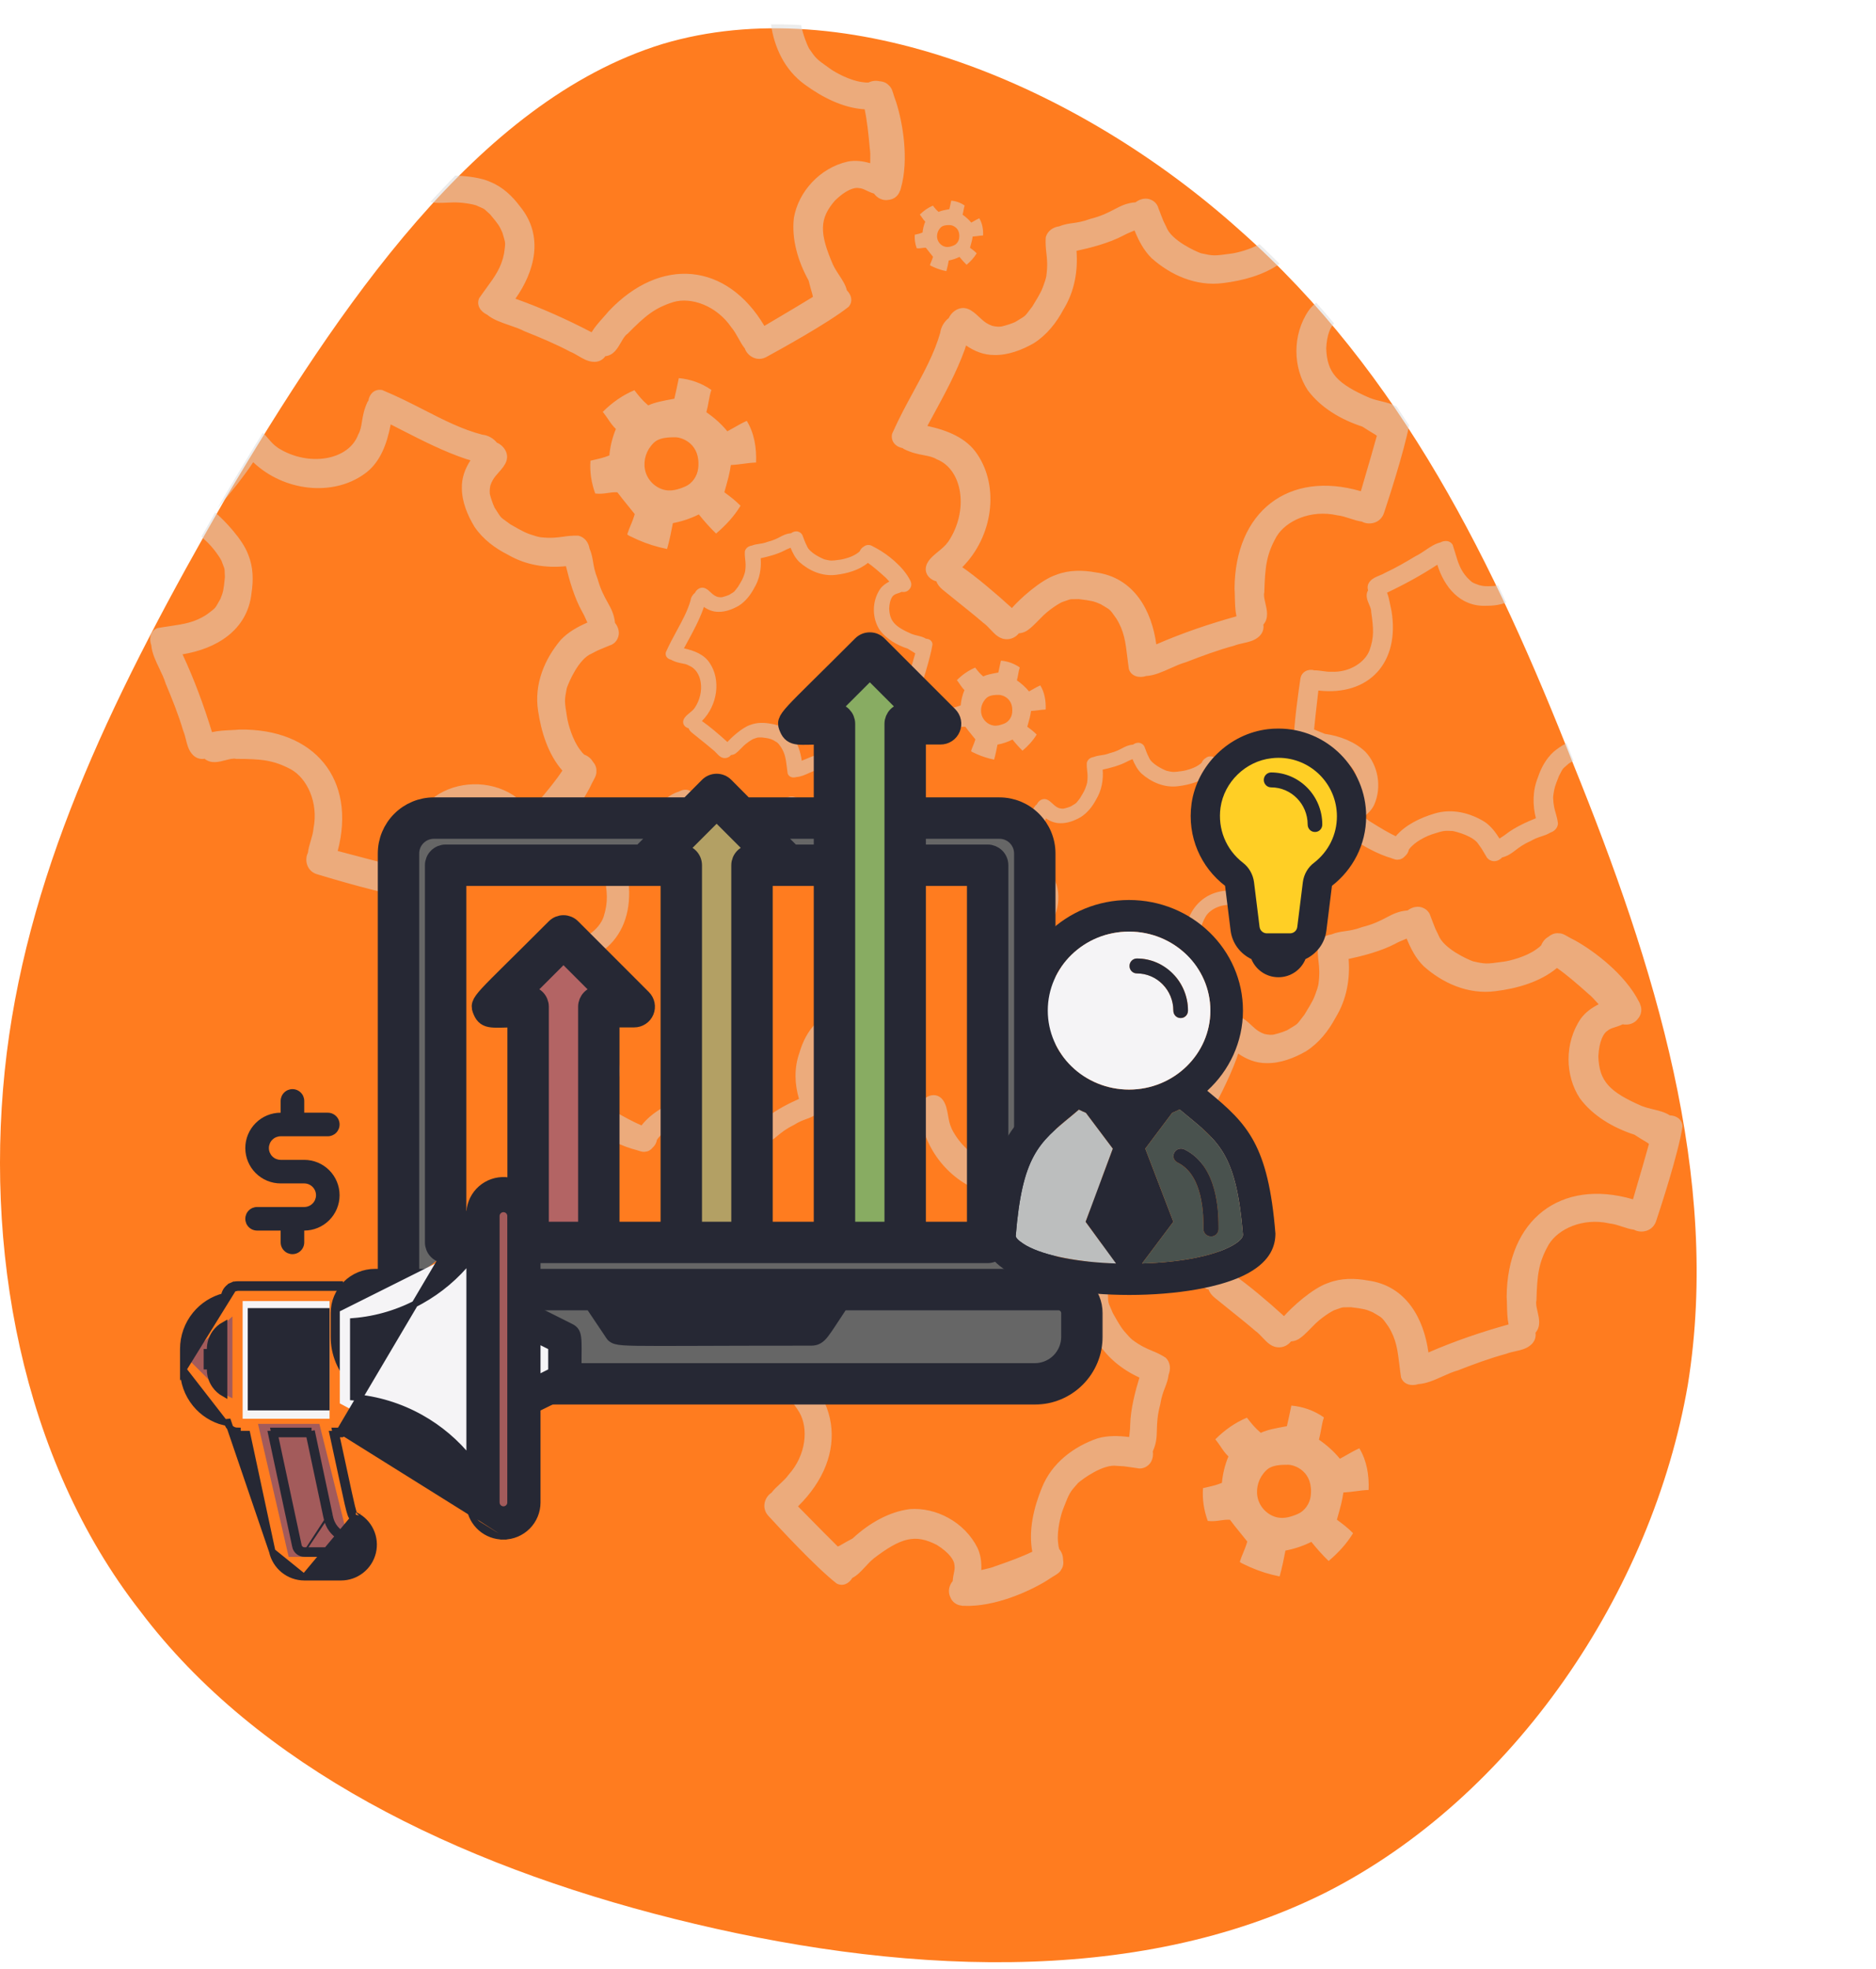 <svg width="122" height="128" viewBox="0 0 122 128" fill="none" xmlns="http://www.w3.org/2000/svg">
<path d="M14.706 32.323C21.994 20.073 30.988 6.581 43.084 2.86C55.024 -0.707 70.066 5.496 80.611 14.955C91.156 24.26 97.204 36.665 102.321 49.691C107.594 62.718 111.936 76.519 109.765 90.01C107.439 103.501 98.445 116.838 86.194 123.041C73.788 129.243 58.126 128.313 43.859 124.746C29.592 121.18 16.721 114.822 9.123 104.742C1.369 94.817 -1.112 81.016 0.439 68.455C1.99 56.049 7.572 44.729 14.706 32.323Z" fill="#FF7C1F"/>
<g style="mix-blend-mode:screen" opacity="0.5">
<path fill-rule="evenodd" clip-rule="evenodd" d="M25.407 27.59C25.166 28.859 24.716 30.108 23.678 30.824C21.628 32.285 18.473 31.949 16.465 30.047C15.971 30.817 15 32.048 14.145 33.046C14.331 32.72 14.518 32.394 14.706 32.066C15.482 30.762 16.277 29.444 17.093 28.125C17.207 28.237 17.313 28.36 17.42 28.485L17.42 28.485C17.61 28.705 17.801 28.927 18.035 29.084L18.039 29.088L18.042 29.09C18.055 29.099 18.066 29.107 18.083 29.119L18.084 29.119L18.105 29.134C20.077 30.365 22.684 29.93 23.298 28.245C23.444 27.992 23.488 27.721 23.539 27.407C23.598 27.043 23.666 26.621 23.913 26.101C23.919 26.093 23.926 26.088 23.934 26.083C23.939 26.079 23.945 26.075 23.951 26.069C24.015 25.631 24.342 25.26 24.854 25.356C25.86 25.773 26.754 26.23 27.605 26.665L27.605 26.665C28.875 27.315 30.049 27.915 31.356 28.256C31.748 28.295 32.091 28.503 32.313 28.776C32.757 28.968 33.112 29.465 32.927 29.987C32.826 30.264 32.633 30.482 32.439 30.701C32.302 30.855 32.164 31.01 32.058 31.187C31.99 31.303 31.934 31.426 31.891 31.555C31.863 31.673 31.851 31.796 31.845 31.919L31.846 31.934C31.847 31.98 31.849 32.032 31.852 32.08C31.853 32.094 31.856 32.109 31.859 32.124L31.859 32.124C31.861 32.134 31.863 32.144 31.864 32.154C31.897 32.273 31.954 32.475 31.99 32.565C32.016 32.66 32.103 32.864 32.161 32.998L32.251 33.141C32.443 33.443 32.517 33.56 32.613 33.654C32.674 33.712 32.743 33.762 32.856 33.842C32.938 33.901 33.042 33.975 33.183 34.081C34.1 34.607 34.179 34.65 34.845 34.855C34.935 34.884 35.072 34.911 35.143 34.925L35.144 34.925C35.825 35 36.221 34.946 36.616 34.891L36.616 34.891C36.911 34.85 37.204 34.81 37.614 34.824C38.039 34.925 38.278 35.287 38.338 35.662C38.477 35.984 38.52 36.243 38.568 36.524C38.619 36.829 38.674 37.16 38.861 37.624C39.06 38.341 39.3 38.772 39.51 39.149L39.51 39.149C39.739 39.56 39.932 39.907 39.995 40.489C40.225 40.775 40.328 41.167 40.164 41.507C40.067 41.728 39.879 41.893 39.652 41.959C39.387 42.071 39.233 42.134 39.124 42.177C38.895 42.27 38.875 42.278 38.461 42.496C37.627 42.836 36.974 44.38 36.858 44.739C36.7 45.541 36.707 45.583 36.87 46.586L36.889 46.701C36.949 47.076 37.23 48.083 37.7 48.714C37.744 48.775 37.791 48.834 37.838 48.892L37.865 48.927C37.901 48.967 37.946 49.012 37.99 49.056C38.218 49.136 38.423 49.294 38.55 49.508C38.706 49.686 38.807 49.911 38.784 50.145C38.794 50.355 38.726 50.483 38.594 50.731C38.527 50.856 38.443 51.013 38.345 51.226C37.718 52.418 36.306 54.434 34.551 55.383C34.475 55.434 34.421 55.456 34.383 55.459C34.113 55.592 33.752 55.566 33.495 55.357C33.15 55.133 33.031 54.732 33.093 54.377C32.989 54.171 32.934 54.01 32.887 53.875C32.825 53.694 32.778 53.557 32.653 53.415C32.511 53.185 31.996 52.899 31.005 52.879C29.441 52.972 28.769 53.622 27.913 55.744L27.913 55.748L27.912 55.753L27.911 55.757L27.91 55.763C27.829 55.98 27.777 56.221 27.725 56.465L27.725 56.465C27.643 56.843 27.561 57.225 27.369 57.525C27.369 57.935 27.15 58.319 26.689 58.357C24.969 58.142 21.497 57.098 20.649 56.842C19.949 56.654 19.784 55.909 20.026 55.435C20.054 55.178 20.128 54.927 20.203 54.675C20.283 54.406 20.363 54.136 20.387 53.858C20.725 52.153 19.954 50.598 18.934 50.021C17.777 49.406 16.997 49.338 15.359 49.333C15.17 49.288 14.927 49.352 14.663 49.42C14.22 49.536 13.716 49.667 13.305 49.326C13.013 49.38 12.691 49.285 12.457 48.977C12.25 48.72 12.169 48.395 12.088 48.07C12.039 47.874 11.989 47.677 11.912 47.496C11.604 46.458 11.198 45.449 10.778 44.447C10.677 44.114 10.519 43.785 10.361 43.457L10.361 43.457C10.123 42.96 9.884 42.463 9.839 41.95C9.684 41.517 9.776 41.008 10.238 40.832C10.525 40.782 10.79 40.743 11.041 40.706C11.96 40.57 12.67 40.465 13.449 39.948C13.992 39.547 13.996 39.539 14.191 39.187C14.23 39.116 14.277 39.032 14.337 38.927C14.515 38.488 14.544 38.362 14.625 37.524C14.617 37.367 14.614 37.263 14.612 37.187C14.61 37.096 14.608 37.046 14.599 36.998C14.589 36.939 14.567 36.882 14.518 36.756L14.518 36.756C14.489 36.681 14.451 36.582 14.401 36.444C14.351 36.343 13.931 35.632 13.308 35.085C13.23 35.013 13.161 34.948 13.1 34.891C13.394 34.366 13.692 33.84 13.992 33.313C14.554 33.784 15.795 35.073 16.138 36.049C16.476 36.859 16.484 37.74 16.355 38.557C16.094 40.996 14.029 42.189 11.87 42.536C12.632 44.171 13.264 45.882 13.787 47.598C14.174 47.504 14.628 47.482 15.021 47.464C15.214 47.455 15.393 47.446 15.542 47.43C20.457 47.334 23.189 50.672 21.961 55.321C22.252 55.397 22.582 55.484 22.93 55.577L22.931 55.577C23.762 55.797 24.703 56.047 25.517 56.248L25.593 56.139C25.75 55.858 25.911 55.58 26.08 55.307C26.487 53.931 27.219 52.619 28.306 51.772C29.701 50.794 31.796 50.676 33.379 51.696C33.794 51.979 34.092 52.376 34.328 52.814C34.393 52.747 34.462 52.683 34.53 52.618L34.53 52.618C34.686 52.47 34.842 52.322 34.967 52.152C35.613 51.394 36.174 50.704 36.573 50.097C35.642 49.035 35.197 47.572 34.995 46.219C34.717 44.469 35.432 42.824 36.461 41.607C36.945 41.087 37.559 40.754 38.199 40.471C38.162 40.394 38.127 40.315 38.092 40.236L38.092 40.236C38.02 40.074 37.948 39.913 37.86 39.769C37.345 38.858 37.002 37.63 36.806 36.807C35.541 36.936 34.227 36.757 33.036 36.065C32.195 35.641 31.407 35.059 30.859 34.248C30.401 33.497 30.039 32.614 30.036 31.753C30.013 31.063 30.251 30.459 30.596 29.925C30.509 29.895 30.422 29.868 30.337 29.848C28.856 29.354 27.45 28.634 26.042 27.914L26.042 27.914L26.041 27.913C25.83 27.805 25.619 27.697 25.407 27.59ZM97.419 38.05C97.414 38.051 97.409 38.052 97.403 38.053C97.352 38.062 97.281 38.074 97.175 38.095C96.593 38.124 96.504 38.116 96.186 38.038C96.109 38.008 96.046 37.984 95.994 37.965C95.733 37.867 95.728 37.865 95.399 37.533C94.967 37.052 94.825 36.577 94.64 35.962L94.64 35.961C94.59 35.794 94.536 35.616 94.473 35.425C94.307 35.127 93.95 35.115 93.669 35.264C93.322 35.346 93.006 35.559 92.691 35.772C92.482 35.913 92.273 36.054 92.055 36.156C91.412 36.543 90.762 36.922 90.083 37.236C89.967 37.307 89.838 37.361 89.708 37.414C89.494 37.502 89.28 37.59 89.124 37.757C88.937 37.948 88.905 38.177 88.971 38.372C88.778 38.687 88.919 39.018 89.042 39.31L89.042 39.31C89.115 39.484 89.183 39.644 89.171 39.777C89.332 40.898 89.363 41.438 89.058 42.291C88.765 43.046 87.779 43.729 86.579 43.669C86.386 43.68 86.194 43.652 86.002 43.624C85.822 43.598 85.643 43.572 85.464 43.579C85.116 43.461 84.623 43.648 84.564 44.146C84.474 44.751 84.107 47.23 84.132 48.428C84.204 48.739 84.488 48.851 84.769 48.81C84.993 48.911 85.263 48.929 85.529 48.947C85.701 48.959 85.872 48.97 86.028 49.004C86.031 49.004 86.033 49.004 86.035 49.004C86.036 49.004 86.037 49.004 86.038 49.004C86.039 49.004 86.04 49.004 86.041 49.004C87.578 49.377 88.09 49.772 88.309 50.833C88.395 51.512 88.251 51.893 88.108 52.013C88.023 52.113 87.934 52.159 87.817 52.219C87.729 52.265 87.624 52.319 87.493 52.41C87.245 52.403 86.982 52.525 86.864 52.783C86.747 52.98 86.765 53.229 86.883 53.401C86.888 53.426 86.909 53.461 86.952 53.508C87.776 54.614 89.296 55.378 90.174 55.688C90.329 55.733 90.445 55.775 90.537 55.808L90.537 55.808C90.72 55.873 90.814 55.907 90.957 55.88C91.119 55.872 91.263 55.78 91.369 55.656C91.503 55.547 91.59 55.392 91.622 55.228C91.648 55.193 91.674 55.158 91.698 55.13L91.719 55.107C91.734 55.091 91.749 55.075 91.765 55.059C91.774 55.049 91.783 55.04 91.792 55.031C91.803 55.019 91.815 55.007 91.828 54.995C92.212 54.611 92.873 54.318 93.123 54.239L93.2 54.215C93.87 54.003 93.897 53.994 94.462 54.022C94.719 54.066 95.84 54.358 96.156 54.894C96.346 55.155 96.354 55.169 96.44 55.316L96.44 55.316C96.481 55.386 96.539 55.485 96.642 55.655C96.71 55.804 96.842 55.916 97.002 55.96C97.251 56.038 97.51 55.929 97.682 55.743C98.074 55.641 98.291 55.475 98.55 55.277C98.787 55.096 99.058 54.888 99.528 54.681C99.827 54.507 100.048 54.436 100.251 54.37C100.438 54.31 100.611 54.254 100.818 54.127C101.068 54.049 101.291 53.849 101.318 53.548C101.287 53.267 101.23 53.07 101.173 52.872C101.096 52.608 101.019 52.341 101.003 51.868C101.005 51.818 101.01 51.722 101.021 51.657C101.094 51.181 101.116 51.123 101.384 50.444C101.442 50.337 101.483 50.258 101.514 50.196C101.558 50.111 101.585 50.058 101.619 50.011C101.673 49.936 101.746 49.873 101.934 49.712L102.022 49.636C102.108 49.583 102.239 49.503 102.301 49.476C102.31 49.471 102.32 49.465 102.332 49.459C102.328 49.451 102.325 49.443 102.322 49.434C102.175 49.06 102.027 48.687 101.878 48.314C101.577 48.463 101.292 48.659 101.037 48.871C100.537 49.327 100.218 49.923 100.012 50.541C99.658 51.425 99.667 52.342 99.882 53.194C99.338 53.41 98.532 53.767 97.961 54.21C97.871 54.285 97.768 54.35 97.665 54.416L97.665 54.416C97.641 54.431 97.618 54.446 97.594 54.461C97.582 54.469 97.569 54.477 97.556 54.486C97.542 54.495 97.528 54.504 97.515 54.513C97.257 54.103 96.968 53.716 96.564 53.437C95.629 52.855 94.432 52.53 93.263 52.896C92.358 53.169 91.402 53.62 90.769 54.363C90.314 54.15 89.786 53.835 89.202 53.469C89.074 53.401 88.957 53.309 88.841 53.217L88.84 53.217C88.789 53.177 88.738 53.137 88.686 53.099C88.962 52.894 89.204 52.65 89.356 52.338C89.895 51.153 89.605 49.733 88.797 48.876C88.109 48.217 87.139 47.847 86.157 47.706C85.953 47.619 85.747 47.536 85.539 47.457L85.457 47.416C85.513 46.839 85.59 46.169 85.657 45.579C85.686 45.331 85.713 45.098 85.736 44.891C89.038 45.266 91.048 43.064 90.491 39.712C90.465 39.612 90.442 39.49 90.416 39.359L90.416 39.359C90.364 39.092 90.304 38.784 90.201 38.529C91.322 38 92.429 37.396 93.471 36.712C93.924 38.154 94.947 39.447 96.641 39.381C97.076 39.386 97.529 39.333 97.951 39.17C97.775 38.795 97.598 38.422 97.419 38.05ZM90.827 26.434C91.101 26.839 91.371 27.246 91.638 27.655C91.271 29.499 90.276 32.523 90.016 33.31C89.806 34.019 89.043 34.169 88.566 33.91C88.305 33.874 88.05 33.791 87.796 33.708L87.796 33.708C87.523 33.62 87.249 33.531 86.967 33.499C85.237 33.11 83.631 33.856 83.015 34.88C82.358 36.044 82.268 36.839 82.22 38.509C82.169 38.7 82.228 38.95 82.291 39.22C82.397 39.676 82.517 40.193 82.159 40.603C82.206 40.903 82.101 41.228 81.781 41.459C81.513 41.663 81.179 41.737 80.846 41.812L80.846 41.812C80.644 41.857 80.442 41.902 80.256 41.976C79.19 42.263 78.149 42.651 77.116 43.052C76.774 43.147 76.435 43.299 76.096 43.452L76.096 43.452C75.583 43.682 75.07 43.913 74.546 43.945C74.099 44.091 73.583 43.984 73.416 43.509C73.372 43.215 73.339 42.943 73.308 42.687L73.308 42.687C73.194 41.745 73.105 41.019 72.598 40.211C72.203 39.646 72.196 39.642 71.841 39.434C71.77 39.392 71.685 39.342 71.58 39.278C71.137 39.085 71.009 39.052 70.156 38.947C69.997 38.952 69.89 38.952 69.813 38.952C69.72 38.952 69.669 38.952 69.62 38.96C69.559 38.969 69.501 38.99 69.371 39.036C69.294 39.064 69.191 39.1 69.05 39.148C68.945 39.196 68.209 39.605 67.635 40.227C67.185 40.688 67.026 40.827 66.893 40.922C66.723 41.065 66.516 41.143 66.298 41.169C66.291 41.17 66.284 41.169 66.276 41.169C66.271 41.168 66.266 41.167 66.261 41.168C66.087 41.385 65.828 41.543 65.52 41.554C65.024 41.577 64.714 41.246 64.407 40.919C64.26 40.763 64.114 40.607 63.948 40.491C63.425 40.04 62.885 39.608 62.344 39.176C61.994 38.896 61.645 38.617 61.3 38.332C61.121 38.182 60.966 38.007 60.898 37.792C60.398 37.67 60.018 37.182 60.297 36.622C60.453 36.316 60.731 36.089 61.011 35.86L61.011 35.86C61.241 35.672 61.473 35.483 61.639 35.248C61.642 35.245 61.642 35.245 61.645 35.242C61.659 35.223 61.669 35.208 61.691 35.178C62.999 33.2 62.624 30.529 60.921 29.859C60.666 29.704 60.391 29.652 60.072 29.591C59.703 29.522 59.274 29.441 58.751 29.176C58.743 29.169 58.738 29.162 58.732 29.154C58.728 29.148 58.724 29.142 58.719 29.136C58.274 29.059 57.904 28.715 58.016 28.197C58.467 27.181 58.956 26.281 59.422 25.425L59.422 25.425C60.118 24.146 60.761 22.965 61.143 21.641C61.194 21.242 61.415 20.898 61.699 20.678C61.906 20.23 62.422 19.882 62.95 20.084C63.23 20.194 63.447 20.397 63.665 20.601C63.819 20.744 63.973 20.889 64.151 21.002C64.267 21.074 64.392 21.134 64.522 21.181C64.641 21.214 64.766 21.229 64.892 21.238L64.907 21.238C64.954 21.238 65.007 21.238 65.056 21.235C65.071 21.234 65.086 21.232 65.101 21.229C65.112 21.228 65.122 21.226 65.132 21.225C65.254 21.195 65.462 21.142 65.555 21.107C65.652 21.084 65.862 21 66.001 20.944L66.148 20.856C66.462 20.668 66.583 20.596 66.681 20.5C66.743 20.44 66.795 20.371 66.88 20.258L66.88 20.257C66.942 20.175 67.021 20.071 67.132 19.93C67.692 19.009 67.739 18.93 67.965 18.256C67.997 18.164 68.028 18.026 68.044 17.954L68.044 17.953C68.139 17.26 68.094 16.854 68.048 16.45C68.015 16.149 67.981 15.848 68.006 15.43C68.121 15 68.496 14.765 68.88 14.714C69.212 14.581 69.478 14.543 69.765 14.503C70.077 14.458 70.416 14.411 70.894 14.233C71.631 14.049 72.077 13.815 72.467 13.611C72.892 13.388 73.251 13.2 73.846 13.151C74.144 12.924 74.546 12.829 74.889 13.005C75.112 13.11 75.275 13.306 75.336 13.539C75.444 13.812 75.504 13.971 75.545 14.083C75.633 14.319 75.642 14.34 75.853 14.768C76.177 15.627 77.735 16.334 78.098 16.462C78.912 16.643 78.955 16.638 79.982 16.498L80.1 16.482C80.435 16.437 81.263 16.233 81.905 15.876C82.351 16.295 82.789 16.72 83.218 17.15C82.154 17.894 80.808 18.247 79.559 18.4C77.767 18.639 76.108 17.866 74.894 16.785C74.376 16.277 74.052 15.643 73.781 14.982C73.701 15.018 73.62 15.052 73.538 15.085C73.371 15.155 73.205 15.224 73.056 15.31C72.114 15.811 70.851 16.129 70.007 16.307C70.106 17.6 69.888 18.936 69.152 20.132C68.697 20.979 68.083 21.767 67.241 22.305C66.464 22.753 65.554 23.098 64.675 23.079C63.971 23.084 63.361 22.826 62.826 22.46C62.793 22.548 62.763 22.636 62.74 22.722C62.197 24.219 61.426 25.635 60.655 27.052C60.539 27.264 60.423 27.477 60.308 27.69C61.596 27.97 62.858 28.461 63.561 29.539C64.997 31.668 64.572 34.877 62.579 36.874C63.412 37.439 64.777 38.585 65.806 39.528C66.265 38.992 67.66 37.7 68.692 37.366C69.527 37.042 70.426 37.058 71.255 37.211C73.736 37.541 74.899 39.678 75.196 41.889C76.884 41.155 78.646 40.555 80.409 40.067C80.323 39.669 80.313 39.207 80.305 38.805L80.305 38.804C80.3 38.607 80.296 38.425 80.284 38.272C80.314 33.257 83.79 30.559 88.5 31.933C88.585 31.638 88.683 31.305 88.786 30.952C89.033 30.11 89.312 29.155 89.539 28.33L89.43 28.25C89.147 28.082 88.868 27.91 88.594 27.732C87.201 27.28 85.882 26.5 85.046 25.368C84.086 23.919 84.021 21.78 85.102 20.193C85.244 19.995 85.412 19.826 85.597 19.677C85.993 20.124 86.382 20.575 86.763 21.032C86.54 21.226 86.289 21.735 86.247 22.644C86.3 24.242 86.945 24.944 89.087 25.873C89.091 25.874 89.094 25.874 89.097 25.875C89.1 25.876 89.103 25.876 89.106 25.877C89.326 25.965 89.571 26.024 89.817 26.084C90.175 26.171 90.536 26.258 90.827 26.434ZM27.985 13.131C28.06 13.153 28.137 13.167 28.217 13.171C28.376 13.192 28.583 13.199 29.214 13.169C30.041 13.109 30.843 13.307 30.949 13.343C31.083 13.404 31.18 13.446 31.254 13.478C31.378 13.532 31.434 13.556 31.483 13.59C31.524 13.617 31.561 13.652 31.627 13.713C31.683 13.765 31.759 13.836 31.876 13.94C32.417 14.585 32.486 14.695 32.675 15.129C32.707 15.245 32.735 15.338 32.758 15.415C32.873 15.802 32.875 15.81 32.78 16.479C32.603 17.397 32.18 17.976 31.632 18.727L31.632 18.727C31.483 18.931 31.325 19.148 31.16 19.388C30.961 19.841 31.259 20.263 31.677 20.457C32.074 20.784 32.596 20.962 33.117 21.14L33.117 21.14L33.117 21.14C33.462 21.258 33.807 21.376 34.116 21.537C35.124 21.94 36.129 22.358 37.085 22.866C37.268 22.938 37.443 23.041 37.618 23.144C37.906 23.313 38.195 23.483 38.524 23.516C38.907 23.565 39.2 23.402 39.366 23.156C39.897 23.102 40.157 22.651 40.386 22.254C40.522 22.017 40.647 21.8 40.812 21.697C41.963 20.532 42.559 20.023 43.809 19.63C44.935 19.307 46.584 19.847 47.564 21.284C47.745 21.495 47.881 21.742 48.017 21.987L48.017 21.987C48.144 22.217 48.271 22.447 48.434 22.647C48.603 23.152 49.25 23.556 49.874 23.188C50.651 22.764 53.83 21.02 55.189 19.944C55.486 19.589 55.366 19.163 55.073 18.876C54.994 18.529 54.779 18.202 54.566 17.879C54.43 17.671 54.294 17.464 54.196 17.255C54.194 17.253 54.193 17.251 54.192 17.249C54.191 17.248 54.191 17.248 54.19 17.247C54.188 17.244 54.187 17.242 54.184 17.239C53.271 15.141 53.279 14.206 54.31 13.026C55.019 12.334 55.583 12.167 55.847 12.227C56.036 12.237 56.167 12.299 56.339 12.382C56.469 12.444 56.622 12.517 56.841 12.588C57.051 12.881 57.421 13.077 57.822 12.988C58.151 12.951 58.423 12.712 58.517 12.426C58.542 12.398 58.564 12.343 58.581 12.253C59.135 10.336 58.688 7.916 58.277 6.633C58.194 6.414 58.141 6.245 58.098 6.109L58.098 6.109C58.014 5.841 57.971 5.702 57.814 5.562C57.663 5.382 57.432 5.296 57.195 5.282C56.954 5.223 56.698 5.258 56.481 5.365C56.419 5.365 56.355 5.366 56.301 5.364L56.257 5.359C56.183 5.351 56.108 5.343 56.033 5.332C55.254 5.225 54.339 4.719 54.029 4.499L53.934 4.432C53.105 3.845 53.07 3.82 52.609 3.145C52.503 2.943 52.226 2.296 52.099 1.632C51.442 1.595 50.788 1.578 50.138 1.583C50.346 3.06 51.021 4.559 52.358 5.512C53.464 6.317 54.819 7.024 56.23 7.105C56.382 7.815 56.481 8.699 56.569 9.692C56.602 9.899 56.599 10.115 56.594 10.33C56.593 10.424 56.591 10.518 56.592 10.611C56.115 10.472 55.623 10.406 55.13 10.504C53.293 10.918 51.909 12.494 51.627 14.174C51.469 15.544 51.892 16.985 52.587 18.24C52.664 18.552 52.75 18.861 52.84 19.171L52.864 19.302C52.15 19.741 51.312 20.237 50.573 20.675L50.571 20.676C50.261 20.86 49.968 21.033 49.709 21.187C47.255 17.052 42.96 16.66 39.583 20.232C39.489 20.349 39.37 20.483 39.241 20.627C38.978 20.921 38.676 21.259 38.472 21.601C36.882 20.771 35.218 20.022 33.518 19.419C34.785 17.636 35.382 15.327 33.825 13.431C33.334 12.767 32.7 12.155 31.886 11.827C31.303 11.554 30.39 11.443 29.608 11.415C29.059 11.972 28.518 12.544 27.985 13.131ZM42.324 29C42.565 28.698 42.814 28.409 43.938 28.428C44.379 28.436 45.588 28.869 45.404 30.452C45.345 30.957 45.018 31.437 44.55 31.634C44.084 31.831 43.694 31.927 43.307 31.866C42.705 31.77 42.184 31.304 41.995 30.724C41.806 30.145 41.943 29.477 42.324 29ZM38.709 32.083C39.046 32.119 39.295 32.082 39.533 32.047C39.733 32.017 39.924 31.989 40.152 32.006C40.336 32.258 40.624 32.612 40.887 32.935C41.033 33.114 41.171 33.284 41.279 33.421C41.185 33.74 41.098 33.948 41.012 34.152C40.939 34.326 40.867 34.497 40.794 34.731C40.828 34.787 40.894 34.819 40.962 34.852L40.962 34.852L40.966 34.853L41.002 34.87C41.155 34.944 41.308 35.017 41.463 35.085C42.079 35.357 42.724 35.56 43.381 35.689C43.548 35.096 43.654 34.552 43.759 34.008L43.759 34.008C44.344 33.898 44.913 33.707 45.446 33.441C45.794 33.88 46.169 34.296 46.568 34.686C47.175 34.172 47.739 33.571 48.158 32.877C47.794 32.513 47.522 32.311 47.155 32.038L47.155 32.038L47.105 32L47.133 31.902L47.169 31.774C47.318 31.247 47.461 30.741 47.527 30.231C47.829 30.217 48.092 30.182 48.351 30.148L48.351 30.148C48.616 30.113 48.876 30.079 49.168 30.068C49.207 29.105 49.048 28.15 48.564 27.36C48.238 27.508 48.009 27.64 47.771 27.777C47.625 27.861 47.476 27.946 47.299 28.039C46.92 27.568 46.443 27.149 45.937 26.796C46.006 26.54 46.047 26.312 46.086 26.098C46.133 25.839 46.176 25.6 46.262 25.351C45.635 24.908 44.898 24.65 44.145 24.582C44.036 25.116 43.962 25.449 43.854 25.921C43.797 25.932 43.738 25.942 43.678 25.953C43.181 26.044 42.591 26.151 42.154 26.353C41.757 26.011 41.579 25.782 41.298 25.422L41.256 25.368C40.482 25.69 39.792 26.181 39.201 26.775C39.346 26.956 39.454 27.115 39.554 27.262C39.702 27.481 39.834 27.676 40.053 27.888C39.824 28.425 39.669 29.077 39.63 29.605C39.264 29.752 39.035 29.803 38.759 29.865L38.759 29.865C38.65 29.89 38.534 29.916 38.399 29.95C38.344 30.711 38.469 31.418 38.709 32.083ZM82.159 95.793C82.4 95.491 82.65 95.203 83.773 95.222C84.214 95.229 85.423 95.662 85.239 97.245C85.18 97.75 84.853 98.23 84.385 98.427C83.919 98.624 83.529 98.72 83.142 98.659C82.54 98.563 82.019 98.097 81.83 97.518C81.641 96.938 81.778 96.27 82.159 95.793ZM78.544 98.876C78.881 98.912 79.13 98.875 79.368 98.84C79.568 98.811 79.759 98.783 79.987 98.799C80.171 99.051 80.459 99.405 80.722 99.728L80.722 99.728L80.723 99.729L80.723 99.729C80.869 99.908 81.007 100.077 81.114 100.214C81.02 100.533 80.933 100.741 80.848 100.945L80.848 100.945C80.774 101.12 80.703 101.29 80.629 101.524C80.663 101.58 80.73 101.612 80.797 101.645L80.801 101.647L80.837 101.664C80.99 101.737 81.143 101.81 81.298 101.878C81.915 102.15 82.559 102.353 83.216 102.482C83.383 101.889 83.489 101.345 83.594 100.802L83.594 100.801C84.179 100.692 84.749 100.5 85.281 100.234C85.629 100.673 86.004 101.089 86.403 101.479C87.01 100.965 87.574 100.364 87.993 99.67C87.629 99.306 87.357 99.104 86.99 98.831L86.94 98.793C86.961 98.718 86.983 98.642 87.004 98.567C87.153 98.041 87.296 97.535 87.362 97.025C87.664 97.01 87.928 96.975 88.186 96.941L88.186 96.941C88.451 96.906 88.711 96.872 89.003 96.861C89.042 95.898 88.883 94.943 88.4 94.153C88.074 94.302 87.844 94.433 87.606 94.57L87.606 94.57L87.606 94.57C87.46 94.654 87.311 94.74 87.134 94.832C86.755 94.361 86.278 93.942 85.772 93.589C85.841 93.333 85.882 93.106 85.921 92.892L85.921 92.891L85.921 92.891C85.968 92.632 86.011 92.393 86.097 92.144C85.471 91.701 84.733 91.443 83.98 91.375C83.871 91.909 83.798 92.243 83.689 92.715L83.64 92.724L83.513 92.747C83.017 92.837 82.427 92.944 81.989 93.146C81.592 92.804 81.414 92.575 81.133 92.216L81.091 92.161C80.317 92.483 79.627 92.975 79.036 93.568C79.182 93.749 79.289 93.908 79.389 94.055C79.537 94.274 79.669 94.469 79.888 94.681C79.659 95.219 79.504 95.871 79.465 96.398C79.099 96.545 78.87 96.597 78.594 96.659C78.485 96.683 78.369 96.709 78.234 96.743C78.179 97.504 78.304 98.211 78.544 98.876ZM64.972 45.174C64.321 45.163 64.176 45.331 64.037 45.505C63.816 45.782 63.736 46.169 63.846 46.505C63.956 46.84 64.257 47.11 64.606 47.166C64.83 47.201 65.056 47.145 65.326 47.032C65.598 46.917 65.787 46.639 65.821 46.347C65.928 45.429 65.227 45.179 64.972 45.174ZM62.42 47.271C62.282 47.291 62.138 47.312 61.943 47.292C61.804 46.906 61.731 46.497 61.763 46.056C61.841 46.036 61.908 46.021 61.971 46.007C62.131 45.971 62.264 45.941 62.476 45.856C62.499 45.55 62.588 45.173 62.721 44.861C62.594 44.739 62.518 44.625 62.432 44.499C62.374 44.413 62.312 44.321 62.227 44.216C62.57 43.873 62.97 43.588 63.418 43.401L63.443 43.433L63.443 43.433C63.605 43.641 63.708 43.774 63.938 43.972C64.192 43.855 64.534 43.793 64.821 43.74L64.923 43.722C64.986 43.448 65.029 43.255 65.092 42.946C65.528 42.985 65.955 43.135 66.318 43.391C66.269 43.535 66.243 43.675 66.216 43.824L66.216 43.824C66.194 43.948 66.17 44.08 66.13 44.228C66.423 44.433 66.699 44.676 66.919 44.949C67.022 44.895 67.108 44.845 67.193 44.797C67.331 44.718 67.463 44.641 67.652 44.556C67.933 45.013 68.024 45.566 68.002 46.124C67.832 46.131 67.682 46.151 67.528 46.171L67.528 46.171C67.379 46.19 67.226 46.211 67.051 46.219C67.013 46.514 66.93 46.808 66.843 47.113L66.806 47.244L66.836 47.265C67.048 47.423 67.206 47.541 67.417 47.752C67.174 48.154 66.847 48.502 66.495 48.8C66.264 48.574 66.047 48.332 65.846 48.078C65.537 48.232 65.207 48.344 64.868 48.407C64.807 48.722 64.746 49.037 64.649 49.381C64.268 49.306 63.895 49.188 63.538 49.031C63.448 48.991 63.359 48.949 63.271 48.907L63.27 48.906L63.25 48.897L63.248 48.896C63.209 48.877 63.17 48.858 63.151 48.826C63.193 48.69 63.234 48.591 63.277 48.49C63.326 48.372 63.377 48.252 63.431 48.067C63.369 47.987 63.289 47.889 63.204 47.785C63.052 47.598 62.885 47.393 62.779 47.247C62.646 47.237 62.535 47.254 62.42 47.271ZM61.108 14.867C61.208 14.743 61.311 14.624 61.774 14.632C61.956 14.635 62.455 14.813 62.379 15.467C62.355 15.675 62.22 15.873 62.027 15.955C61.835 16.036 61.673 16.076 61.514 16.05C61.265 16.011 61.05 15.818 60.972 15.579C60.894 15.34 60.951 15.064 61.108 14.867ZM59.617 16.14C59.755 16.155 59.858 16.14 59.957 16.125L59.957 16.125C60.039 16.113 60.118 16.101 60.212 16.108C60.288 16.212 60.407 16.358 60.515 16.492C60.576 16.566 60.633 16.636 60.677 16.692C60.638 16.824 60.602 16.91 60.567 16.994L60.567 16.994L60.567 16.994C60.537 17.066 60.507 17.136 60.477 17.233C60.491 17.256 60.518 17.269 60.546 17.282L60.548 17.283L60.563 17.29C60.592 17.304 60.62 17.318 60.649 17.331C60.684 17.348 60.718 17.363 60.753 17.379C61.007 17.491 61.273 17.575 61.545 17.628C61.614 17.383 61.657 17.159 61.7 16.935L61.7 16.934C61.942 16.889 62.177 16.81 62.397 16.7C62.54 16.881 62.695 17.053 62.86 17.214C63.11 17.002 63.343 16.754 63.516 16.468C63.366 16.317 63.253 16.234 63.102 16.121L63.081 16.106L63.108 16.012C63.169 15.795 63.228 15.586 63.255 15.376C63.38 15.37 63.489 15.355 63.596 15.341C63.705 15.327 63.812 15.313 63.932 15.308C63.949 14.911 63.883 14.517 63.684 14.191C63.549 14.252 63.455 14.306 63.356 14.363L63.356 14.363C63.296 14.397 63.234 14.433 63.161 14.471C63.005 14.277 62.808 14.104 62.599 13.958C62.628 13.852 62.645 13.758 62.661 13.67L62.661 13.67C62.68 13.563 62.698 13.464 62.733 13.362C62.475 13.179 62.17 13.072 61.86 13.044C61.815 13.265 61.784 13.402 61.74 13.597L61.667 13.61L61.667 13.61C61.462 13.648 61.219 13.692 61.038 13.775C60.874 13.634 60.801 13.54 60.685 13.391L60.667 13.369C60.348 13.502 60.063 13.704 59.819 13.949C59.88 14.024 59.924 14.089 59.965 14.15C60.026 14.241 60.081 14.321 60.171 14.409C60.077 14.63 60.013 14.899 59.996 15.117C59.846 15.178 59.751 15.199 59.637 15.225C59.592 15.235 59.544 15.246 59.489 15.26C59.466 15.574 59.517 15.865 59.617 16.14ZM68.198 67.497C67.547 67.486 67.403 67.653 67.263 67.828C67.043 68.104 66.963 68.492 67.073 68.827C67.182 69.163 67.484 69.433 67.833 69.488C68.057 69.524 68.283 69.468 68.553 69.354C68.824 69.24 69.014 68.962 69.047 68.669C69.154 67.752 68.454 67.501 68.198 67.497ZM65.647 69.594C65.509 69.614 65.364 69.635 65.169 69.615C65.03 69.229 64.958 68.82 64.989 68.379C65.067 68.359 65.135 68.344 65.198 68.33C65.358 68.294 65.49 68.264 65.702 68.179C65.725 67.873 65.815 67.495 65.948 67.184C65.821 67.061 65.744 66.948 65.658 66.822C65.6 66.736 65.538 66.644 65.454 66.539C65.796 66.195 66.196 65.911 66.644 65.724L66.669 65.756C66.832 65.964 66.935 66.097 67.165 66.295C67.418 66.177 67.76 66.115 68.048 66.063L68.15 66.045C68.213 65.771 68.255 65.578 68.318 65.269C68.754 65.308 69.182 65.458 69.545 65.714C69.495 65.858 69.47 65.997 69.443 66.147C69.42 66.271 69.396 66.403 69.356 66.551C69.65 66.756 69.926 66.999 70.146 67.272C70.248 67.218 70.335 67.168 70.419 67.12L70.419 67.12C70.557 67.04 70.69 66.964 70.879 66.878C71.159 67.336 71.251 67.889 71.228 68.447C71.059 68.453 70.908 68.473 70.755 68.493C70.605 68.513 70.453 68.533 70.278 68.542C70.239 68.837 70.156 69.13 70.07 69.435L70.07 69.436L70.033 69.566L70.062 69.588C70.275 69.746 70.432 69.864 70.643 70.074C70.4 70.476 70.074 70.825 69.722 71.123C69.491 70.896 69.273 70.655 69.072 70.401C68.763 70.555 68.433 70.667 68.094 70.73C68.033 71.045 67.973 71.36 67.876 71.704C67.495 71.629 67.121 71.511 66.764 71.353C66.674 71.314 66.586 71.272 66.497 71.229L66.477 71.219L66.474 71.218C66.435 71.2 66.396 71.181 66.377 71.149C66.419 71.013 66.461 70.914 66.503 70.813L66.503 70.813C66.553 70.695 66.603 70.574 66.658 70.39C66.596 70.31 66.516 70.212 66.431 70.109L66.431 70.108C66.278 69.921 66.111 69.716 66.005 69.57C65.873 69.56 65.762 69.576 65.647 69.594ZM78.005 73.724C79.293 74.003 80.555 74.495 81.258 75.573C82.694 77.702 82.269 80.911 80.276 82.908C81.109 83.473 82.474 84.618 83.502 85.561C83.962 85.025 85.357 83.733 86.389 83.399C87.224 83.076 88.123 83.091 88.952 83.244C91.433 83.574 92.596 85.711 92.893 87.923C94.581 87.189 96.343 86.588 98.106 86.1C98.02 85.703 98.01 85.24 98.001 84.838C97.997 84.641 97.993 84.458 97.981 84.306C98.011 79.291 101.487 76.592 106.197 77.966C106.282 77.672 106.38 77.339 106.483 76.987L106.483 76.985C106.73 76.144 107.009 75.189 107.236 74.364L107.127 74.283C106.844 74.115 106.565 73.944 106.291 73.765C104.898 73.314 103.579 72.533 102.743 71.402C101.783 69.953 101.718 67.814 102.799 66.226C103.099 65.81 103.512 65.516 103.964 65.288C103.898 65.219 103.834 65.148 103.77 65.076L103.77 65.076C103.623 64.913 103.476 64.75 103.307 64.618C102.55 63.94 101.861 63.35 101.253 62.926C100.145 63.848 98.641 64.264 97.256 64.434C95.464 64.672 93.805 63.899 92.591 62.818C92.073 62.311 91.749 61.676 91.478 61.015C91.398 61.051 91.317 61.085 91.235 61.119C91.068 61.188 90.902 61.257 90.753 61.344C89.811 61.844 88.548 62.162 87.704 62.34C87.803 63.634 87.585 64.969 86.849 66.166C86.394 67.013 85.78 67.801 84.938 68.338C84.161 68.786 83.251 69.132 82.372 69.113C81.668 69.118 81.058 68.859 80.523 68.493C80.49 68.582 80.46 68.669 80.437 68.755C79.894 70.253 79.123 71.668 78.352 73.085C78.236 73.298 78.12 73.511 78.005 73.724ZM78.997 84.366C78.818 84.216 78.663 84.041 78.595 83.826C78.095 83.704 77.715 83.216 77.994 82.655C78.15 82.349 78.428 82.122 78.708 81.894C78.938 81.706 79.169 81.517 79.336 81.282C79.339 81.278 79.339 81.278 79.342 81.275C79.352 81.262 79.361 81.25 79.373 81.233L79.388 81.211C80.696 79.233 80.321 76.562 78.618 75.892C78.363 75.737 78.088 75.685 77.769 75.625C77.4 75.555 76.971 75.474 76.448 75.21C76.44 75.203 76.435 75.195 76.429 75.187C76.425 75.181 76.421 75.175 76.416 75.17C75.971 75.093 75.601 74.749 75.713 74.23C76.163 73.215 76.653 72.315 77.119 71.459L77.119 71.459C77.815 70.18 78.458 68.998 78.84 67.675C78.891 67.275 79.112 66.931 79.396 66.712C79.603 66.264 80.119 65.915 80.647 66.117C80.927 66.228 81.144 66.43 81.362 66.634C81.516 66.778 81.67 66.922 81.848 67.036C81.964 67.108 82.089 67.168 82.219 67.215C82.338 67.247 82.463 67.263 82.589 67.272L82.604 67.272C82.651 67.271 82.704 67.271 82.753 67.269C82.763 67.268 82.773 67.267 82.782 67.266L82.816 67.26L82.829 67.258C82.951 67.228 83.159 67.175 83.252 67.141C83.349 67.117 83.559 67.034 83.698 66.978L83.846 66.889C84.159 66.702 84.28 66.63 84.378 66.534C84.439 66.474 84.492 66.404 84.577 66.291C84.639 66.209 84.718 66.104 84.829 65.964C85.389 65.043 85.436 64.963 85.662 64.289C85.694 64.198 85.725 64.06 85.741 63.987L85.741 63.986C85.836 63.294 85.79 62.888 85.745 62.484C85.712 62.182 85.678 61.882 85.703 61.464C85.818 61.034 86.193 60.799 86.577 60.748C86.909 60.615 87.174 60.577 87.462 60.536L87.462 60.536C87.774 60.492 88.113 60.444 88.591 60.266C89.328 60.082 89.774 59.849 90.163 59.645C90.589 59.422 90.948 59.234 91.543 59.185C91.841 58.957 92.243 58.863 92.586 59.039C92.809 59.144 92.972 59.34 93.033 59.573C93.141 59.846 93.2 60.005 93.242 60.116L93.242 60.117C93.331 60.353 93.339 60.374 93.55 60.801C93.874 61.661 95.432 62.367 95.795 62.495C96.609 62.677 96.652 62.671 97.679 62.531L97.797 62.515C98.181 62.464 99.216 62.204 99.871 61.741C99.935 61.698 99.996 61.651 100.057 61.605L100.093 61.578C100.135 61.542 100.182 61.498 100.228 61.454C100.315 61.223 100.482 61.019 100.703 60.895C100.889 60.74 101.121 60.644 101.359 60.673C101.574 60.668 101.702 60.741 101.952 60.883C102.078 60.954 102.235 61.043 102.45 61.149C103.65 61.819 105.668 63.312 106.59 65.128C106.64 65.207 106.662 65.262 106.663 65.301C106.792 65.579 106.756 65.947 106.536 66.204C106.299 66.549 105.887 66.66 105.527 66.589C105.313 66.689 105.148 66.741 105.009 66.784L105.008 66.785C104.822 66.843 104.682 66.888 104.534 67.012C104.295 67.151 103.99 67.668 103.944 68.678C103.997 70.276 104.642 70.978 106.784 71.907L106.79 71.908L106.798 71.909L106.803 71.91C107.023 71.998 107.268 72.058 107.514 72.118C107.898 72.21 108.286 72.305 108.587 72.508C109.005 72.519 109.391 72.753 109.417 73.224C109.153 74.972 107.997 78.486 107.713 79.344C107.503 80.053 106.74 80.202 106.263 79.943C106.002 79.908 105.747 79.825 105.492 79.742C105.22 79.653 104.947 79.564 104.664 79.533C102.933 79.144 101.328 79.889 100.712 80.914C100.054 82.078 99.965 82.872 99.917 84.542C99.867 84.734 99.924 84.983 99.988 85.254C100.094 85.71 100.214 86.227 99.856 86.637C99.903 86.936 99.798 87.262 99.478 87.492C99.21 87.697 98.876 87.771 98.543 87.845C98.341 87.89 98.14 87.935 97.953 88.009C96.887 88.296 95.846 88.684 94.813 89.086C94.471 89.181 94.132 89.333 93.793 89.486C93.28 89.716 92.767 89.946 92.243 89.979C91.796 90.125 91.28 90.018 91.113 89.542C91.069 89.248 91.036 88.976 91.005 88.72C90.891 87.779 90.802 87.052 90.295 86.244C89.9 85.679 89.893 85.675 89.538 85.467L89.538 85.467C89.467 85.426 89.382 85.376 89.277 85.312C88.834 85.119 88.706 85.085 87.853 84.981C87.694 84.986 87.587 84.986 87.51 84.986C87.417 84.986 87.366 84.986 87.317 84.993C87.256 85.003 87.198 85.024 87.068 85.07C86.991 85.097 86.889 85.133 86.747 85.181C86.642 85.229 85.906 85.639 85.332 86.261C84.882 86.722 84.723 86.861 84.59 86.956C84.42 87.099 84.213 87.176 83.995 87.202C83.989 87.204 83.982 87.203 83.976 87.202L83.974 87.202C83.968 87.202 83.963 87.201 83.958 87.201C83.784 87.419 83.525 87.576 83.217 87.588C82.721 87.61 82.411 87.28 82.104 86.953C81.957 86.796 81.811 86.641 81.645 86.525C81.122 86.074 80.581 85.641 80.041 85.209C79.691 84.93 79.341 84.65 78.997 84.366ZM68.392 56.84C68.03 56.286 67.38 56.033 66.718 55.889C66.777 55.779 66.837 55.669 66.897 55.56L66.897 55.56C67.293 54.831 67.69 54.103 67.969 53.333C67.981 53.288 67.997 53.243 68.014 53.198C68.289 53.386 68.603 53.519 68.965 53.516C69.417 53.526 69.885 53.349 70.285 53.118C70.719 52.841 71.035 52.436 71.269 52C71.648 51.384 71.76 50.697 71.709 50.032C72.143 49.94 72.793 49.776 73.278 49.519C73.354 49.474 73.44 49.439 73.526 49.403C73.567 49.386 73.609 49.368 73.65 49.35C73.79 49.69 73.957 50.016 74.223 50.278C74.848 50.834 75.702 51.231 76.624 51.109C77.337 51.022 78.11 50.807 78.68 50.333C78.993 50.551 79.348 50.855 79.737 51.204C79.825 51.272 79.9 51.355 79.976 51.439L79.976 51.439C80.009 51.476 80.042 51.513 80.076 51.548C79.843 51.666 79.63 51.817 79.476 52.031C78.92 52.848 78.953 53.949 79.448 54.694C79.878 55.276 80.556 55.678 81.273 55.91C81.414 56.002 81.558 56.091 81.703 56.177L81.759 56.218C81.643 56.642 81.5 57.131 81.373 57.563L81.372 57.565L81.372 57.567C81.319 57.749 81.268 57.92 81.225 58.072C78.801 57.365 77.013 58.754 76.997 61.334C77.003 61.413 77.005 61.507 77.007 61.609C77.012 61.815 77.017 62.053 77.061 62.258C76.154 62.509 75.247 62.818 74.379 63.196C74.226 62.058 73.627 60.958 72.351 60.788C71.924 60.709 71.462 60.702 71.032 60.868C70.501 61.04 69.783 61.705 69.547 61.98C69.017 61.495 68.315 60.906 67.887 60.615C68.912 59.587 69.131 57.936 68.392 56.84ZM67.022 61.087C67.056 61.198 67.136 61.288 67.228 61.365C67.405 61.511 67.585 61.656 67.765 61.799L67.766 61.8L67.766 61.8C68.044 62.022 68.322 62.244 68.591 62.476C68.676 62.536 68.751 62.616 68.827 62.697C68.985 62.865 69.145 63.035 69.4 63.023C69.558 63.017 69.691 62.936 69.781 62.824C69.784 62.824 69.786 62.824 69.789 62.825L69.789 62.825C69.793 62.825 69.796 62.825 69.8 62.825C69.912 62.811 70.019 62.772 70.106 62.698C70.175 62.649 70.257 62.577 70.488 62.34C70.784 62.02 71.162 61.809 71.216 61.785C71.289 61.76 71.341 61.742 71.381 61.728L71.381 61.727C71.448 61.704 71.478 61.693 71.509 61.688C71.535 61.684 71.561 61.684 71.609 61.684C71.649 61.684 71.704 61.684 71.785 61.682C72.224 61.735 72.29 61.753 72.518 61.852C72.572 61.885 72.616 61.91 72.653 61.932C72.835 62.039 72.839 62.041 73.042 62.332C73.303 62.748 73.348 63.121 73.407 63.606C73.423 63.738 73.44 63.878 73.463 64.029C73.549 64.274 73.814 64.329 74.044 64.253C74.314 64.237 74.578 64.118 74.842 64L74.842 63.999C75.016 63.921 75.191 63.843 75.367 63.794C75.898 63.587 76.434 63.388 76.982 63.24C77.079 63.202 77.182 63.179 77.286 63.156C77.458 63.117 77.629 63.079 77.767 62.974C77.932 62.855 77.986 62.688 77.962 62.534C78.146 62.323 78.084 62.057 78.029 61.822C77.997 61.683 77.967 61.555 77.993 61.456C78.018 60.597 78.064 60.188 78.402 59.589C78.719 59.062 79.545 58.678 80.436 58.878C80.581 58.895 80.722 58.94 80.862 58.986C80.993 59.029 81.124 59.071 81.258 59.089C81.504 59.223 81.897 59.146 82.005 58.781C82.151 58.34 82.746 56.531 82.882 55.632C82.868 55.389 82.669 55.269 82.454 55.264C82.299 55.159 82.1 55.11 81.903 55.063L81.903 55.063L81.903 55.062C81.775 55.032 81.649 55.001 81.537 54.956C81.535 54.956 81.533 54.955 81.532 54.955C81.53 54.955 81.529 54.954 81.527 54.954C80.425 54.476 80.093 54.115 80.065 53.293C80.089 52.773 80.246 52.507 80.369 52.435C80.445 52.371 80.517 52.349 80.613 52.318C80.685 52.296 80.77 52.269 80.88 52.218C81.065 52.255 81.277 52.197 81.399 52.02C81.512 51.888 81.531 51.698 81.465 51.555C81.464 51.535 81.453 51.506 81.427 51.466C80.952 50.532 79.914 49.764 79.296 49.418C79.186 49.364 79.105 49.318 79.04 49.281L79.04 49.281C78.912 49.209 78.846 49.171 78.735 49.173C78.613 49.158 78.493 49.208 78.398 49.288C78.284 49.352 78.198 49.457 78.153 49.575C78.129 49.598 78.105 49.621 78.084 49.639L78.038 49.674C78.016 49.691 77.993 49.707 77.969 49.723C77.632 49.961 77.1 50.095 76.902 50.121L76.842 50.13C76.313 50.202 76.291 50.205 75.872 50.111C75.685 50.045 74.884 49.682 74.717 49.24C74.608 49.02 74.604 49.008 74.558 48.887L74.558 48.887L74.558 48.886C74.536 48.828 74.506 48.746 74.451 48.608C74.42 48.488 74.335 48.387 74.221 48.333C74.044 48.242 73.837 48.291 73.684 48.408C73.378 48.433 73.193 48.53 72.974 48.644C72.774 48.749 72.544 48.87 72.165 48.964C71.919 49.056 71.745 49.08 71.584 49.103L71.584 49.103C71.436 49.124 71.3 49.144 71.129 49.212C70.931 49.238 70.738 49.359 70.679 49.581C70.666 49.795 70.683 49.95 70.701 50.105C70.724 50.313 70.747 50.522 70.699 50.879L70.698 50.879C70.69 50.916 70.674 50.987 70.658 51.034C70.541 51.381 70.517 51.422 70.23 51.896C70.172 51.968 70.131 52.022 70.1 52.065C70.056 52.123 70.029 52.158 69.997 52.189C69.947 52.239 69.885 52.276 69.723 52.372L69.647 52.418C69.576 52.447 69.468 52.49 69.418 52.502C69.37 52.52 69.263 52.547 69.2 52.562C69.195 52.563 69.189 52.564 69.184 52.565L69.184 52.565C69.177 52.566 69.169 52.567 69.161 52.567C69.153 52.568 69.145 52.568 69.137 52.568L69.114 52.569L69.084 52.569L69.076 52.569C69.012 52.565 68.948 52.556 68.886 52.54C68.819 52.516 68.755 52.485 68.695 52.448C68.604 52.389 68.524 52.315 68.445 52.241L68.445 52.241C68.333 52.136 68.222 52.032 68.078 51.975C67.806 51.871 67.54 52.05 67.434 52.281C67.287 52.394 67.173 52.571 67.147 52.776C66.951 53.457 66.62 54.066 66.262 54.724L66.262 54.724C66.022 55.164 65.77 55.627 65.538 56.15C65.481 56.417 65.671 56.593 65.9 56.633C65.901 56.635 65.903 56.636 65.904 56.638C65.905 56.639 65.906 56.641 65.907 56.642C65.91 56.646 65.912 56.65 65.916 56.654C66.186 56.79 66.406 56.831 66.596 56.867C66.761 56.898 66.902 56.925 67.033 57.005C67.909 57.35 68.102 58.724 67.43 59.742L67.421 59.753C67.415 59.762 67.411 59.768 67.406 59.775L67.403 59.778C67.317 59.899 67.198 59.996 67.079 60.093C66.935 60.211 66.793 60.328 66.712 60.485C66.569 60.773 66.764 61.024 67.022 61.087ZM44.478 42.148C45.141 42.292 45.791 42.544 46.152 43.099C46.891 44.195 46.672 45.846 45.647 46.874C46.076 47.164 46.778 47.754 47.307 48.239C47.544 47.963 48.261 47.298 48.793 47.126C49.222 46.96 49.685 46.968 50.112 47.047C51.388 47.217 51.987 48.316 52.139 49.454C53.008 49.076 53.914 48.767 54.822 48.516C54.778 48.312 54.773 48.074 54.768 47.867C54.766 47.766 54.764 47.672 54.757 47.593C54.773 45.012 56.562 43.624 58.985 44.331C59.029 44.179 59.079 44.008 59.133 43.826L59.133 43.825C59.26 43.392 59.403 42.901 59.52 42.477L59.464 42.436C59.318 42.349 59.175 42.261 59.033 42.169C58.317 41.937 57.638 41.535 57.208 40.953C56.714 40.207 56.681 39.107 57.237 38.29C57.391 38.076 57.604 37.925 57.836 37.807C57.802 37.772 57.769 37.735 57.736 37.698C57.661 37.614 57.585 37.53 57.498 37.462C57.109 37.113 56.754 36.809 56.441 36.592C55.871 37.066 55.097 37.28 54.385 37.367C53.462 37.49 52.608 37.092 51.984 36.536C51.717 36.275 51.551 35.949 51.411 35.608C51.37 35.627 51.328 35.644 51.286 35.662C51.2 35.697 51.115 35.733 51.038 35.777C50.553 36.035 49.904 36.199 49.469 36.29C49.52 36.956 49.408 37.643 49.029 38.259C48.795 38.694 48.479 39.1 48.046 39.377C47.646 39.607 47.178 39.785 46.726 39.775C46.363 39.778 46.049 39.645 45.774 39.456C45.757 39.502 45.742 39.547 45.73 39.591C45.451 40.362 45.054 41.09 44.657 41.819L44.657 41.819C44.597 41.929 44.538 42.038 44.478 42.148ZM44.989 47.624C44.897 47.547 44.817 47.456 44.782 47.346C44.525 47.283 44.329 47.032 44.473 46.744C44.553 46.586 44.696 46.469 44.84 46.352L44.84 46.352C44.959 46.255 45.078 46.158 45.163 46.037L45.166 46.034L45.17 46.028C45.176 46.021 45.181 46.014 45.19 46.001C45.863 44.983 45.67 43.608 44.794 43.264C44.663 43.184 44.521 43.157 44.357 43.126C44.167 43.09 43.947 43.048 43.677 42.912C43.675 42.911 43.674 42.909 43.672 42.907C43.67 42.905 43.669 42.903 43.668 42.901C43.666 42.898 43.664 42.895 43.661 42.892C43.432 42.852 43.241 42.675 43.299 42.408C43.531 41.886 43.783 41.423 44.023 40.982C44.381 40.324 44.712 39.716 44.908 39.035C44.934 38.83 45.048 38.653 45.194 38.54C45.301 38.309 45.566 38.13 45.838 38.234C45.982 38.291 46.094 38.395 46.206 38.5C46.285 38.574 46.364 38.648 46.456 38.706C46.516 38.743 46.58 38.774 46.647 38.798C46.708 38.815 46.773 38.823 46.837 38.828L46.845 38.828C46.869 38.828 46.896 38.827 46.922 38.826C46.929 38.826 46.937 38.825 46.945 38.823L46.945 38.823C46.95 38.822 46.955 38.822 46.961 38.821C47.023 38.805 47.131 38.778 47.178 38.76C47.228 38.748 47.337 38.705 47.408 38.676L47.484 38.631C47.645 38.535 47.708 38.497 47.758 38.448C47.789 38.417 47.816 38.381 47.86 38.323L47.861 38.322C47.892 38.28 47.933 38.227 47.99 38.155C48.278 37.681 48.302 37.64 48.419 37.293C48.435 37.246 48.451 37.174 48.459 37.137L48.459 37.137C48.508 36.781 48.485 36.572 48.461 36.364C48.444 36.209 48.427 36.054 48.44 35.839C48.499 35.618 48.692 35.497 48.889 35.471C49.06 35.402 49.197 35.383 49.345 35.362C49.505 35.339 49.68 35.314 49.926 35.223C50.305 35.128 50.534 35.008 50.735 34.903L50.735 34.903C50.954 34.788 51.138 34.692 51.445 34.666C51.598 34.549 51.805 34.501 51.981 34.591C52.096 34.645 52.18 34.746 52.212 34.866C52.267 35.006 52.298 35.089 52.319 35.146C52.365 35.267 52.369 35.278 52.477 35.498C52.644 35.941 53.446 36.304 53.633 36.37C54.052 36.464 54.074 36.461 54.602 36.388L54.663 36.38C54.861 36.354 55.393 36.22 55.73 35.982C55.749 35.969 55.768 35.955 55.786 35.942C55.8 35.932 55.813 35.922 55.826 35.912L55.844 35.898C55.866 35.88 55.89 35.857 55.914 35.834C55.959 35.715 56.044 35.61 56.158 35.546C56.254 35.467 56.373 35.417 56.496 35.432C56.606 35.43 56.673 35.468 56.801 35.54C56.866 35.577 56.947 35.623 57.057 35.677C57.675 36.022 58.713 36.79 59.188 37.724C59.213 37.765 59.224 37.794 59.225 37.814C59.291 37.957 59.273 38.146 59.16 38.278C59.038 38.456 58.826 38.513 58.64 38.476C58.53 38.528 58.445 38.554 58.374 38.577C58.278 38.607 58.206 38.63 58.129 38.694C58.007 38.766 57.85 39.032 57.826 39.551C57.853 40.374 58.185 40.735 59.287 41.213L59.29 41.213L59.292 41.214C59.293 41.214 59.294 41.214 59.294 41.214C59.295 41.214 59.296 41.215 59.297 41.215C59.41 41.26 59.536 41.29 59.663 41.321L59.663 41.321C59.861 41.369 60.06 41.417 60.215 41.522C60.43 41.528 60.629 41.648 60.642 41.891C60.506 42.79 59.911 44.598 59.766 45.04C59.657 45.405 59.265 45.481 59.019 45.348C58.885 45.33 58.754 45.287 58.623 45.245C58.482 45.199 58.342 45.153 58.196 45.137C57.306 44.937 56.48 45.32 56.163 45.848C55.824 46.447 55.778 46.855 55.754 47.715C55.728 47.813 55.758 47.941 55.79 48.081C55.845 48.315 55.907 48.582 55.722 48.792C55.746 48.947 55.693 49.114 55.528 49.233C55.39 49.338 55.218 49.376 55.047 49.414C54.943 49.438 54.839 49.461 54.743 49.499C54.194 49.646 53.659 49.846 53.127 50.053C52.952 50.101 52.777 50.18 52.602 50.258C52.339 50.377 52.075 50.495 51.805 50.512C51.575 50.587 51.309 50.532 51.223 50.287C51.201 50.137 51.184 49.996 51.168 49.865L51.168 49.864C51.109 49.38 51.064 49.006 50.803 48.59C50.599 48.3 50.596 48.297 50.413 48.191C50.377 48.169 50.333 48.144 50.279 48.111C50.051 48.011 49.985 47.994 49.546 47.94C49.464 47.943 49.409 47.943 49.369 47.943L49.369 47.943C49.322 47.943 49.295 47.943 49.27 47.947C49.239 47.952 49.209 47.962 49.142 47.986L49.142 47.986C49.102 48 49.05 48.019 48.977 48.044C48.923 48.068 48.544 48.279 48.248 48.599C48.017 48.836 47.935 48.908 47.867 48.957C47.78 49.03 47.673 49.07 47.561 49.083C47.559 49.084 47.557 49.084 47.556 49.084C47.554 49.084 47.552 49.084 47.55 49.083C47.547 49.083 47.544 49.083 47.542 49.083C47.452 49.195 47.319 49.276 47.16 49.282C46.905 49.293 46.746 49.123 46.588 48.955C46.512 48.874 46.437 48.794 46.352 48.735C46.083 48.503 45.804 48.28 45.526 48.058L45.526 48.058C45.346 47.914 45.166 47.77 44.989 47.624ZM68.984 75.818C68.13 76.787 67.107 77.633 65.849 77.721C63.341 77.934 60.796 76.038 60.038 73.379C59.156 73.822 57.524 74.444 56.226 74.874C56.466 75.524 56.906 77.335 56.699 78.378C56.577 79.247 56.135 80.009 55.608 80.646C54.142 82.612 51.757 82.588 49.722 81.787C49.545 83.582 49.218 85.377 48.794 87.12C49.175 87.236 49.576 87.448 49.924 87.632L49.924 87.632C50.095 87.723 50.254 87.807 50.39 87.869C54.669 90.289 55.32 94.553 51.896 97.928C52.108 98.142 52.346 98.385 52.599 98.641L52.599 98.642C53.202 99.255 53.886 99.95 54.484 100.538L54.605 100.483C54.884 100.321 55.164 100.164 55.447 100.014C56.499 99.037 57.797 98.281 59.164 98.106C60.863 97.975 62.725 98.94 63.568 100.624C63.782 101.079 63.836 101.573 63.816 102.069C63.906 102.045 63.998 102.024 64.089 102.004L64.089 102.003C64.299 101.956 64.509 101.908 64.703 101.825C65.644 101.502 66.479 101.194 67.132 100.875C66.871 99.486 67.233 98.001 67.748 96.734C68.4 95.085 69.854 94.034 71.359 93.511C72.04 93.31 72.738 93.336 73.433 93.419C73.441 93.333 73.451 93.247 73.46 93.162C73.481 92.985 73.501 92.81 73.498 92.641C73.519 91.596 73.85 90.363 74.1 89.555C72.946 89.023 71.906 88.199 71.233 86.997C70.726 86.204 70.344 85.302 70.286 84.325C70.273 83.445 70.412 82.501 70.848 81.758C71.179 81.153 71.692 80.754 72.26 80.471C72.201 80.401 72.14 80.333 72.077 80.272C71.054 79.093 70.21 77.756 69.365 76.42C69.239 76.219 69.112 76.018 68.984 75.818ZM59.4 71.588C59.614 71.506 59.838 71.457 60.054 71.502C60.398 71.132 60.997 71.039 61.343 71.546C61.531 71.826 61.593 72.172 61.655 72.52L61.655 72.52C61.706 72.807 61.757 73.096 61.879 73.35C61.88 73.355 61.88 73.355 61.882 73.358C61.888 73.374 61.894 73.386 61.903 73.405L61.914 73.429C62.984 75.492 65.449 76.446 66.835 75.308C67.09 75.164 67.266 74.953 67.469 74.709C67.706 74.426 67.979 74.098 68.456 73.776C68.465 73.772 68.474 73.772 68.484 73.771C68.49 73.77 68.498 73.77 68.505 73.768C68.784 73.424 69.254 73.271 69.645 73.614C70.299 74.485 70.836 75.334 71.346 76.141L71.347 76.141C72.109 77.348 72.814 78.462 73.765 79.421C74.082 79.654 74.271 80.008 74.323 80.357C74.608 80.747 74.66 81.356 74.235 81.711C74.007 81.898 73.73 81.987 73.451 82.076C73.255 82.139 73.058 82.203 72.876 82.301C72.759 82.366 72.648 82.444 72.545 82.533C72.461 82.62 72.388 82.719 72.32 82.822L72.313 82.836L72.313 82.836C72.29 82.876 72.266 82.921 72.244 82.965C72.24 82.972 72.237 82.981 72.234 82.99C72.232 82.995 72.23 83.001 72.228 83.006L72.228 83.006C72.224 83.016 72.221 83.025 72.217 83.034C72.185 83.153 72.13 83.357 72.116 83.453C72.09 83.547 72.061 83.767 72.042 83.913L72.048 84.081C72.058 84.439 72.062 84.577 72.098 84.706C72.12 84.788 72.154 84.866 72.211 84.992C72.251 85.084 72.303 85.202 72.37 85.365C72.892 86.284 72.938 86.362 73.407 86.877C73.469 86.948 73.573 87.04 73.627 87.088L73.627 87.089L73.628 87.09C74.176 87.501 74.545 87.656 74.912 87.81C75.187 87.925 75.46 88.04 75.806 88.261C76.119 88.564 76.141 88.997 76.002 89.351C75.957 89.699 75.863 89.944 75.76 90.21C75.649 90.498 75.529 90.811 75.452 91.305C75.259 92.023 75.246 92.517 75.234 92.948C75.222 93.419 75.211 93.815 74.969 94.348C75.022 94.712 74.91 95.102 74.596 95.311C74.4 95.451 74.154 95.498 73.926 95.439C73.641 95.401 73.476 95.376 73.361 95.358C73.116 95.321 73.094 95.318 72.627 95.295C71.737 95.162 70.388 96.158 70.106 96.409C69.561 97.019 69.546 97.058 69.175 98.004L69.133 98.113C68.994 98.466 68.723 99.476 68.806 100.258C68.812 100.333 68.823 100.408 68.833 100.482L68.839 100.526C68.85 100.578 68.866 100.64 68.881 100.701C69.037 100.885 69.132 101.126 69.133 101.374C69.176 101.607 69.149 101.852 69.01 102.042C68.912 102.228 68.788 102.303 68.548 102.449C68.426 102.523 68.275 102.615 68.082 102.748C66.935 103.456 64.694 104.471 62.699 104.394C62.608 104.399 62.55 104.391 62.516 104.374C62.216 104.351 61.919 104.144 61.803 103.834C61.621 103.466 61.723 103.06 61.956 102.786C61.972 102.555 62.007 102.389 62.036 102.249L62.036 102.249C62.075 102.061 62.104 101.92 62.068 101.734C62.062 101.463 61.766 100.955 60.923 100.433C59.529 99.716 58.62 99.934 56.803 101.324C56.801 101.327 56.799 101.329 56.797 101.331L56.797 101.331C56.795 101.333 56.793 101.336 56.791 101.339C56.611 101.484 56.443 101.666 56.274 101.848C56.011 102.133 55.746 102.42 55.428 102.58C55.219 102.933 54.835 103.151 54.419 102.949C53.048 101.888 50.592 99.221 49.993 98.57C49.486 98.051 49.722 97.326 50.172 97.041C50.327 96.835 50.519 96.656 50.712 96.478C50.918 96.287 51.124 96.095 51.286 95.869C52.446 94.573 52.573 92.842 51.99 91.826C51.308 90.707 50.671 90.251 49.263 89.414C49.123 89.279 48.883 89.21 48.62 89.134C48.18 89.008 47.679 88.864 47.499 88.362C47.221 88.259 46.992 88.014 46.948 87.63C46.901 87.302 46.996 86.981 47.092 86.661C47.149 86.466 47.207 86.272 47.233 86.077C47.496 85.027 47.661 83.952 47.81 82.875C47.892 82.537 47.923 82.174 47.955 81.811C48.002 81.262 48.05 80.713 48.273 80.249C48.36 79.796 48.698 79.406 49.185 79.49C49.458 79.592 49.706 79.694 49.941 79.789L49.941 79.79C50.801 80.141 51.465 80.412 52.399 80.364C53.071 80.295 53.079 80.291 53.426 80.087L53.426 80.086C53.496 80.045 53.579 79.996 53.684 79.938C54.06 79.65 54.15 79.556 54.646 78.876C54.718 78.738 54.769 78.646 54.806 78.58C54.85 78.501 54.875 78.457 54.892 78.411C54.913 78.355 54.923 78.294 54.945 78.161L54.945 78.161L54.945 78.161C54.959 78.082 54.976 77.978 55.003 77.833C55.012 77.721 55.012 76.895 54.755 76.107C54.574 75.502 54.531 75.299 54.513 75.14C54.472 74.927 54.505 74.712 54.586 74.513C54.589 74.506 54.593 74.5 54.597 74.495C54.598 74.493 54.599 74.491 54.6 74.489C54.602 74.487 54.603 74.484 54.605 74.482C54.502 74.229 54.49 73.931 54.628 73.663C54.845 73.228 55.276 73.12 55.702 73.013C55.907 72.962 56.11 72.911 56.288 72.825C56.924 72.592 57.552 72.336 58.18 72.079C58.586 71.913 58.992 71.747 59.4 71.588ZM54.678 60.499C55.377 61.194 56.401 61.361 57.41 61.365C57.357 61.543 57.305 61.721 57.252 61.899C56.9 63.083 56.548 64.266 56.38 65.474C56.377 65.543 56.368 65.613 56.358 65.684C55.899 65.496 55.401 65.399 54.874 65.516C54.213 65.641 53.586 66.045 53.075 66.505C52.53 67.042 52.196 67.73 51.99 68.437C51.63 69.451 51.68 70.486 51.96 71.439C51.356 71.707 50.461 72.146 49.836 72.672C49.738 72.76 49.624 72.838 49.51 72.917C49.455 72.955 49.399 72.993 49.345 73.033C49.036 72.581 48.693 72.157 48.224 71.86C47.142 71.244 45.776 70.93 44.471 71.394C43.461 71.742 42.401 72.294 41.718 73.161C41.195 72.941 40.585 72.608 39.91 72.221C39.762 72.149 39.626 72.05 39.49 71.952L39.49 71.952C39.431 71.909 39.371 71.865 39.311 71.825C39.613 71.581 39.876 71.295 40.034 70.936C40.59 69.574 40.2 67.982 39.25 67.05C38.443 66.336 37.331 65.962 36.216 65.846C35.982 65.755 35.745 65.672 35.507 65.591L35.412 65.548C35.45 64.894 35.508 64.134 35.558 63.465L35.558 63.464L35.558 63.462C35.579 63.182 35.599 62.918 35.616 62.684C39.363 62.962 41.536 60.386 40.759 56.625C40.725 56.512 40.693 56.376 40.659 56.229C40.588 55.93 40.507 55.585 40.379 55.301C41.622 54.654 42.846 53.923 43.993 53.104C44.568 54.713 45.78 56.128 47.691 55.98C48.336 55.962 49.012 55.83 49.586 55.455C50.306 55.04 51.145 53.85 51.404 53.375C52.324 53.917 53.529 54.557 54.243 54.848C53.07 56.662 53.263 59.133 54.678 60.499ZM55.356 53.892C55.271 53.742 55.127 53.636 54.969 53.552C54.666 53.394 54.359 53.24 54.053 53.087L54.053 53.087C53.579 52.849 53.105 52.612 52.641 52.357C52.499 52.297 52.364 52.203 52.229 52.11C51.947 51.914 51.662 51.716 51.294 51.812C51.066 51.869 50.897 52.029 50.801 52.219C50.799 52.22 50.797 52.22 50.794 52.221C50.793 52.221 50.791 52.221 50.789 52.221C50.786 52.221 50.782 52.222 50.779 52.223C50.777 52.223 50.775 52.224 50.773 52.224C50.614 52.279 50.471 52.37 50.367 52.504C50.282 52.596 50.185 52.726 49.922 53.143C49.591 53.7 49.105 54.125 49.034 54.177C48.935 54.236 48.865 54.279 48.812 54.312C48.722 54.367 48.681 54.392 48.637 54.409C48.601 54.422 48.563 54.431 48.494 54.446C48.436 54.458 48.356 54.475 48.237 54.504C47.582 54.562 47.481 54.557 47.118 54.483C47.029 54.452 46.958 54.428 46.898 54.408L46.898 54.408C46.599 54.309 46.593 54.307 46.207 53.947C45.698 53.423 45.516 52.893 45.28 52.206L45.28 52.205C45.216 52.019 45.148 51.82 45.068 51.607C44.867 51.277 44.464 51.279 44.152 51.46C43.765 51.568 43.417 51.823 43.07 52.077C42.84 52.245 42.61 52.414 42.369 52.539C41.66 53.005 40.942 53.461 40.189 53.846C40.061 53.931 39.917 53.997 39.773 54.063C39.536 54.172 39.298 54.281 39.129 54.477C38.926 54.7 38.9 54.961 38.983 55.178C38.78 55.542 38.952 55.91 39.105 56.235C39.195 56.428 39.278 56.605 39.271 56.757C39.502 58.015 39.561 58.624 39.254 59.601C38.956 60.467 37.873 61.282 36.514 61.266C36.298 61.287 36.079 61.264 35.861 61.242L35.861 61.241C35.657 61.22 35.453 61.199 35.252 61.214C34.853 61.096 34.305 61.329 34.26 61.894C34.185 62.581 33.88 65.398 33.96 66.749C34.055 67.098 34.382 67.212 34.697 67.153C34.954 67.258 35.26 67.266 35.562 67.275L35.562 67.275C35.756 67.28 35.949 67.286 36.128 67.317C36.131 67.316 36.133 67.316 36.135 67.317C36.137 67.317 36.14 67.317 36.143 67.316C37.895 67.67 38.49 68.093 38.785 69.282C38.911 70.046 38.765 70.482 38.609 70.624C38.518 70.741 38.42 70.796 38.29 70.87L38.29 70.87C38.192 70.925 38.077 70.99 37.933 71.099C37.651 71.103 37.361 71.252 37.238 71.548C37.115 71.776 37.146 72.057 37.287 72.245C37.294 72.274 37.319 72.312 37.369 72.363C38.349 73.576 40.099 74.372 41.105 74.683C41.283 74.728 41.415 74.77 41.521 74.803L41.521 74.803C41.73 74.869 41.838 74.903 41.998 74.866C42.181 74.85 42.339 74.74 42.454 74.595C42.6 74.467 42.692 74.287 42.721 74.1C42.748 74.06 42.776 74.019 42.802 73.986L42.825 73.96C42.863 73.915 42.901 73.871 42.942 73.829C43.359 73.377 44.093 73.017 44.372 72.918L44.458 72.887C45.205 72.618 45.236 72.607 45.875 72.613C46.168 72.651 47.447 72.932 47.827 73.524C48.053 73.81 48.063 73.825 48.167 73.988C48.216 74.064 48.286 74.174 48.41 74.362C48.493 74.526 48.646 74.647 48.83 74.69C49.115 74.767 49.401 74.633 49.588 74.415C50.026 74.283 50.265 74.085 50.548 73.85C50.807 73.635 51.104 73.389 51.626 73.134C51.956 72.924 52.202 72.834 52.429 72.751C52.638 72.675 52.831 72.605 53.059 72.452C53.338 72.352 53.582 72.117 53.599 71.776C53.551 71.459 53.478 71.239 53.404 71.019C53.306 70.723 53.208 70.426 53.168 69.892L53.168 69.892C53.169 69.835 53.17 69.727 53.179 69.653C53.241 69.112 53.263 69.045 53.535 68.266C53.597 68.143 53.639 68.052 53.672 67.981C53.718 67.882 53.746 67.822 53.783 67.767C53.841 67.68 53.92 67.606 54.125 67.416C54.154 67.388 54.186 67.359 54.221 67.326C54.316 67.262 54.46 67.166 54.529 67.133C54.593 67.092 54.741 67.019 54.828 66.977C54.835 66.975 54.842 66.972 54.85 66.969C54.855 66.967 54.861 66.965 54.867 66.963C54.872 66.961 54.877 66.959 54.883 66.957C54.919 66.948 54.959 66.939 54.994 66.932L55.005 66.929C55.1 66.915 55.197 66.907 55.291 66.913C55.396 66.927 55.499 66.952 55.598 66.987C55.749 67.044 55.888 67.128 56.026 67.211C56.222 67.329 56.416 67.446 56.644 67.484C57.071 67.551 57.402 67.208 57.486 66.839C57.664 66.629 57.775 66.336 57.749 66.029C57.824 64.977 58.117 63.989 58.434 62.92L58.434 62.92C58.647 62.205 58.87 61.453 59.046 60.62C59.047 60.214 58.715 60.015 58.369 60.029C58.364 60.025 58.36 60.021 58.356 60.017C58.351 60.012 58.346 60.007 58.339 60.004C57.905 59.889 57.571 59.897 57.283 59.903C57.034 59.909 56.82 59.914 56.605 59.839C55.222 59.608 54.515 57.667 55.179 55.977C55.182 55.97 55.185 55.964 55.188 55.958C55.194 55.944 55.198 55.934 55.204 55.922C55.205 55.92 55.205 55.919 55.206 55.918C55.206 55.918 55.207 55.917 55.207 55.916C55.294 55.714 55.438 55.535 55.58 55.358L55.58 55.358C55.753 55.142 55.925 54.927 55.993 54.673C56.113 54.209 55.75 53.904 55.356 53.892Z" fill="#D9D9DA"/>
</g>
<g filter="url(#filter0_d_503_10078)">
<path d="M33.362 79.962V82.091H65.307L63.532 79.962H33.362Z" fill="#666666"/>
<path d="M37.976 83.511H33.362L35.492 85.641V88.125H68.856V83.511H53.239L51.464 85.641H39.041L37.976 83.511Z" fill="#666666"/>
<path d="M25.198 82.446L28.393 79.962V55.116H40.106L42.236 52.631H25.198V82.446Z" fill="#666666"/>
<path d="M52.529 52.631H48.98L50.044 54.761H52.529V52.631Z" fill="#666666"/>
<path d="M66.017 52.276H57.853V55.116H63.532V74.283L66.017 72.153V52.276Z" fill="#666666"/>
<path d="M33.221 64.317V79.643H37.819V64.317H39.735L35.52 59.72L30.923 64.317H33.221Z" fill="#B36464"/>
<path d="M43.184 55.122V79.26H47.781V55.122L49.697 54.739L45.482 50.524L41.268 55.122H43.184Z" fill="#B3A064"/>
<path d="M53.145 45.927V79.643H57.742V45.927H59.658L55.444 41.329L50.846 45.927H53.145Z" fill="#88AC62"/>
<mask id="path-7-outside-1_503_10078" maskUnits="userSpaceOnUse" x="19.962" y="39.563" width="51" height="51" fill="black">
<rect fill="white" x="19.962" y="39.563" width="51" height="51"/>
<path d="M67.705 81.946H66.938V54.36C66.938 53.547 66.615 52.768 66.041 52.193C65.466 51.618 64.686 51.295 63.873 51.295H58.509V46.698H60.042C60.194 46.699 60.343 46.654 60.47 46.57C60.597 46.486 60.696 46.366 60.754 46.225C60.812 46.085 60.828 45.93 60.798 45.781C60.768 45.631 60.694 45.495 60.586 45.387L55.988 40.79C55.917 40.718 55.832 40.661 55.739 40.622C55.646 40.583 55.545 40.563 55.444 40.563C55.343 40.563 55.243 40.583 55.15 40.622C55.056 40.661 54.971 40.718 54.9 40.79C49.95 45.747 49.874 45.579 50.142 46.222C50.41 46.866 50.847 46.698 52.379 46.698V51.295H47.33L46.027 49.985C45.956 49.913 45.871 49.856 45.778 49.817C45.684 49.778 45.584 49.758 45.483 49.758C45.382 49.758 45.282 49.778 45.188 49.817C45.095 49.856 45.01 49.913 44.939 49.985L43.636 51.295H27.092C26.279 51.295 25.5 51.618 24.925 52.193C24.35 52.768 24.027 53.547 24.027 54.36V81.946H23.261C22.651 81.946 22.067 82.188 21.636 82.619C21.204 83.05 20.962 83.635 20.962 84.245V85.777C20.962 86.793 21.366 87.768 22.084 88.487C22.803 89.205 23.777 89.609 24.794 89.609H66.172C67.188 89.609 68.163 89.205 68.881 88.487C69.6 87.768 70.004 86.793 70.004 85.777V84.245C70.004 83.635 69.761 83.05 69.33 82.619C68.899 82.188 68.314 81.946 67.705 81.946ZM58.509 55.893H62.341V78.881H58.509V55.893ZM55.444 42.414L58.195 45.165H57.743C57.54 45.165 57.345 45.246 57.201 45.389C57.058 45.533 56.977 45.728 56.977 45.931V78.881H53.912V45.931C53.912 45.728 53.831 45.533 53.687 45.389C53.544 45.246 53.349 45.165 53.145 45.165H52.693L55.444 42.414ZM48.548 78.881V55.893H52.379V78.881H48.548ZM52.379 52.828V54.36H50.395L48.862 52.828H52.379ZM45.483 51.609L48.234 54.36H47.782C47.578 54.36 47.383 54.441 47.24 54.585C47.096 54.728 47.015 54.923 47.015 55.127V78.881H43.95V55.127C43.95 54.923 43.87 54.728 43.726 54.585C43.582 54.441 43.387 54.36 43.184 54.36H42.732L45.483 51.609ZM38.586 78.881V65.088H40.119C40.271 65.089 40.42 65.044 40.547 64.96C40.674 64.876 40.773 64.756 40.831 64.616C40.889 64.475 40.905 64.32 40.875 64.171C40.845 64.022 40.771 63.885 40.663 63.778L36.065 59.18C35.994 59.108 35.909 59.051 35.816 59.012C35.723 58.974 35.623 58.953 35.521 58.953C35.42 58.953 35.32 58.974 35.227 59.012C35.133 59.051 35.048 59.108 34.977 59.18C30.027 64.138 29.951 63.969 30.219 64.613C30.487 65.257 30.924 65.088 32.456 65.088V78.881H28.625V55.893H42.418V78.881H38.586ZM33.222 63.556H32.77L35.521 60.805L38.272 63.556H37.82C37.617 63.556 37.422 63.636 37.278 63.78C37.135 63.924 37.054 64.119 37.054 64.322V78.881H33.989V64.322C33.989 64.119 33.908 63.924 33.764 63.78C33.621 63.636 33.426 63.556 33.222 63.556ZM25.56 54.36C25.56 53.954 25.721 53.564 26.009 53.277C26.296 52.989 26.686 52.828 27.092 52.828H42.104L40.571 54.36H27.859C27.655 54.36 27.46 54.441 27.317 54.585C27.173 54.728 27.092 54.923 27.092 55.127V79.647C27.092 79.85 27.173 80.045 27.317 80.189C27.46 80.333 27.655 80.413 27.859 80.413H63.107C63.31 80.413 63.505 80.333 63.649 80.189C63.793 80.045 63.873 79.85 63.873 79.647V55.127C63.873 54.923 63.793 54.728 63.649 54.585C63.505 54.441 63.31 54.36 63.107 54.36H58.509V52.828H63.873C64.28 52.828 64.67 52.989 64.957 53.277C65.244 53.564 65.406 53.954 65.406 54.36V81.946H25.56V54.36ZM51.713 83.479L51.199 84.245H39.766L39.253 83.479H51.713ZM68.471 85.777C68.471 86.387 68.229 86.972 67.798 87.403C67.367 87.834 66.782 88.076 66.172 88.076H24.794C24.184 88.076 23.599 87.834 23.168 87.403C22.737 86.972 22.495 86.387 22.495 85.777V84.245C22.495 84.042 22.575 83.847 22.719 83.703C22.863 83.559 23.058 83.479 23.261 83.479H37.406L38.717 85.433C39.038 85.923 38.403 85.777 51.613 85.777C52.142 85.777 52.18 85.547 53.559 83.479H67.705C67.908 83.479 68.103 83.559 68.246 83.703C68.39 83.847 68.471 84.042 68.471 84.245V85.777Z"/>
</mask>
<path d="M67.705 81.946H66.938V54.36C66.938 53.547 66.615 52.768 66.041 52.193C65.466 51.618 64.686 51.295 63.873 51.295H58.509V46.698H60.042C60.194 46.699 60.343 46.654 60.47 46.57C60.597 46.486 60.696 46.366 60.754 46.225C60.812 46.085 60.828 45.93 60.798 45.781C60.768 45.631 60.694 45.495 60.586 45.387L55.988 40.79C55.917 40.718 55.832 40.661 55.739 40.622C55.646 40.583 55.545 40.563 55.444 40.563C55.343 40.563 55.243 40.583 55.15 40.622C55.056 40.661 54.971 40.718 54.9 40.79C49.95 45.747 49.874 45.579 50.142 46.222C50.41 46.866 50.847 46.698 52.379 46.698V51.295H47.33L46.027 49.985C45.956 49.913 45.871 49.856 45.778 49.817C45.684 49.778 45.584 49.758 45.483 49.758C45.382 49.758 45.282 49.778 45.188 49.817C45.095 49.856 45.01 49.913 44.939 49.985L43.636 51.295H27.092C26.279 51.295 25.5 51.618 24.925 52.193C24.35 52.768 24.027 53.547 24.027 54.36V81.946H23.261C22.651 81.946 22.067 82.188 21.636 82.619C21.204 83.05 20.962 83.635 20.962 84.245V85.777C20.962 86.793 21.366 87.768 22.084 88.487C22.803 89.205 23.777 89.609 24.794 89.609H66.172C67.188 89.609 68.163 89.205 68.881 88.487C69.6 87.768 70.004 86.793 70.004 85.777V84.245C70.004 83.635 69.761 83.05 69.33 82.619C68.899 82.188 68.314 81.946 67.705 81.946ZM58.509 55.893H62.341V78.881H58.509V55.893ZM55.444 42.414L58.195 45.165H57.743C57.54 45.165 57.345 45.246 57.201 45.389C57.058 45.533 56.977 45.728 56.977 45.931V78.881H53.912V45.931C53.912 45.728 53.831 45.533 53.687 45.389C53.544 45.246 53.349 45.165 53.145 45.165H52.693L55.444 42.414ZM48.548 78.881V55.893H52.379V78.881H48.548ZM52.379 52.828V54.36H50.395L48.862 52.828H52.379ZM45.483 51.609L48.234 54.36H47.782C47.578 54.36 47.383 54.441 47.24 54.585C47.096 54.728 47.015 54.923 47.015 55.127V78.881H43.95V55.127C43.95 54.923 43.87 54.728 43.726 54.585C43.582 54.441 43.387 54.36 43.184 54.36H42.732L45.483 51.609ZM38.586 78.881V65.088H40.119C40.271 65.089 40.42 65.044 40.547 64.96C40.674 64.876 40.773 64.756 40.831 64.616C40.889 64.475 40.905 64.32 40.875 64.171C40.845 64.022 40.771 63.885 40.663 63.778L36.065 59.18C35.994 59.108 35.909 59.051 35.816 59.012C35.723 58.974 35.623 58.953 35.521 58.953C35.42 58.953 35.32 58.974 35.227 59.012C35.133 59.051 35.048 59.108 34.977 59.18C30.027 64.138 29.951 63.969 30.219 64.613C30.487 65.257 30.924 65.088 32.456 65.088V78.881H28.625V55.893H42.418V78.881H38.586ZM33.222 63.556H32.77L35.521 60.805L38.272 63.556H37.82C37.617 63.556 37.422 63.636 37.278 63.78C37.135 63.924 37.054 64.119 37.054 64.322V78.881H33.989V64.322C33.989 64.119 33.908 63.924 33.764 63.78C33.621 63.636 33.426 63.556 33.222 63.556ZM25.56 54.36C25.56 53.954 25.721 53.564 26.009 53.277C26.296 52.989 26.686 52.828 27.092 52.828H42.104L40.571 54.36H27.859C27.655 54.36 27.46 54.441 27.317 54.585C27.173 54.728 27.092 54.923 27.092 55.127V79.647C27.092 79.85 27.173 80.045 27.317 80.189C27.46 80.333 27.655 80.413 27.859 80.413H63.107C63.31 80.413 63.505 80.333 63.649 80.189C63.793 80.045 63.873 79.85 63.873 79.647V55.127C63.873 54.923 63.793 54.728 63.649 54.585C63.505 54.441 63.31 54.36 63.107 54.36H58.509V52.828H63.873C64.28 52.828 64.67 52.989 64.957 53.277C65.244 53.564 65.406 53.954 65.406 54.36V81.946H25.56V54.36ZM51.713 83.479L51.199 84.245H39.766L39.253 83.479H51.713ZM68.471 85.777C68.471 86.387 68.229 86.972 67.798 87.403C67.367 87.834 66.782 88.076 66.172 88.076H24.794C24.184 88.076 23.599 87.834 23.168 87.403C22.737 86.972 22.495 86.387 22.495 85.777V84.245C22.495 84.042 22.575 83.847 22.719 83.703C22.863 83.559 23.058 83.479 23.261 83.479H37.406L38.717 85.433C39.038 85.923 38.403 85.777 51.613 85.777C52.142 85.777 52.18 85.547 53.559 83.479H67.705C67.908 83.479 68.103 83.559 68.246 83.703C68.39 83.847 68.471 84.042 68.471 84.245V85.777Z" fill="#262834"/>
<path d="M67.705 81.946H66.938V54.36C66.938 53.547 66.615 52.768 66.041 52.193C65.466 51.618 64.686 51.295 63.873 51.295H58.509V46.698H60.042C60.194 46.699 60.343 46.654 60.47 46.57C60.597 46.486 60.696 46.366 60.754 46.225C60.812 46.085 60.828 45.93 60.798 45.781C60.768 45.631 60.694 45.495 60.586 45.387L55.988 40.79C55.917 40.718 55.832 40.661 55.739 40.622C55.646 40.583 55.545 40.563 55.444 40.563C55.343 40.563 55.243 40.583 55.15 40.622C55.056 40.661 54.971 40.718 54.9 40.79C49.95 45.747 49.874 45.579 50.142 46.222C50.41 46.866 50.847 46.698 52.379 46.698V51.295H47.33L46.027 49.985C45.956 49.913 45.871 49.856 45.778 49.817C45.684 49.778 45.584 49.758 45.483 49.758C45.382 49.758 45.282 49.778 45.188 49.817C45.095 49.856 45.01 49.913 44.939 49.985L43.636 51.295H27.092C26.279 51.295 25.5 51.618 24.925 52.193C24.35 52.768 24.027 53.547 24.027 54.36V81.946H23.261C22.651 81.946 22.067 82.188 21.636 82.619C21.204 83.05 20.962 83.635 20.962 84.245V85.777C20.962 86.793 21.366 87.768 22.084 88.487C22.803 89.205 23.777 89.609 24.794 89.609H66.172C67.188 89.609 68.163 89.205 68.881 88.487C69.6 87.768 70.004 86.793 70.004 85.777V84.245C70.004 83.635 69.761 83.05 69.33 82.619C68.899 82.188 68.314 81.946 67.705 81.946ZM58.509 55.893H62.341V78.881H58.509V55.893ZM55.444 42.414L58.195 45.165H57.743C57.54 45.165 57.345 45.246 57.201 45.389C57.058 45.533 56.977 45.728 56.977 45.931V78.881H53.912V45.931C53.912 45.728 53.831 45.533 53.687 45.389C53.544 45.246 53.349 45.165 53.145 45.165H52.693L55.444 42.414ZM48.548 78.881V55.893H52.379V78.881H48.548ZM52.379 52.828V54.36H50.395L48.862 52.828H52.379ZM45.483 51.609L48.234 54.36H47.782C47.578 54.36 47.383 54.441 47.24 54.585C47.096 54.728 47.015 54.923 47.015 55.127V78.881H43.95V55.127C43.95 54.923 43.87 54.728 43.726 54.585C43.582 54.441 43.387 54.36 43.184 54.36H42.732L45.483 51.609ZM38.586 78.881V65.088H40.119C40.271 65.089 40.42 65.044 40.547 64.96C40.674 64.876 40.773 64.756 40.831 64.616C40.889 64.475 40.905 64.32 40.875 64.171C40.845 64.022 40.771 63.885 40.663 63.778L36.065 59.18C35.994 59.108 35.909 59.051 35.816 59.012C35.723 58.974 35.623 58.953 35.521 58.953C35.42 58.953 35.32 58.974 35.227 59.012C35.133 59.051 35.048 59.108 34.977 59.18C30.027 64.138 29.951 63.969 30.219 64.613C30.487 65.257 30.924 65.088 32.456 65.088V78.881H28.625V55.893H42.418V78.881H38.586ZM33.222 63.556H32.77L35.521 60.805L38.272 63.556H37.82C37.617 63.556 37.422 63.636 37.278 63.78C37.135 63.924 37.054 64.119 37.054 64.322V78.881H33.989V64.322C33.989 64.119 33.908 63.924 33.764 63.78C33.621 63.636 33.426 63.556 33.222 63.556ZM25.56 54.36C25.56 53.954 25.721 53.564 26.009 53.277C26.296 52.989 26.686 52.828 27.092 52.828H42.104L40.571 54.36H27.859C27.655 54.36 27.46 54.441 27.317 54.585C27.173 54.728 27.092 54.923 27.092 55.127V79.647C27.092 79.85 27.173 80.045 27.317 80.189C27.46 80.333 27.655 80.413 27.859 80.413H63.107C63.31 80.413 63.505 80.333 63.649 80.189C63.793 80.045 63.873 79.85 63.873 79.647V55.127C63.873 54.923 63.793 54.728 63.649 54.585C63.505 54.441 63.31 54.36 63.107 54.36H58.509V52.828H63.873C64.28 52.828 64.67 52.989 64.957 53.277C65.244 53.564 65.406 53.954 65.406 54.36V81.946H25.56V54.36ZM51.713 83.479L51.199 84.245H39.766L39.253 83.479H51.713ZM68.471 85.777C68.471 86.387 68.229 86.972 67.798 87.403C67.367 87.834 66.782 88.076 66.172 88.076H24.794C24.184 88.076 23.599 87.834 23.168 87.403C22.737 86.972 22.495 86.387 22.495 85.777V84.245C22.495 84.042 22.575 83.847 22.719 83.703C22.863 83.559 23.058 83.479 23.261 83.479H37.406L38.717 85.433C39.038 85.923 38.403 85.777 51.613 85.777C52.142 85.777 52.18 85.547 53.559 83.479H67.705C67.908 83.479 68.103 83.559 68.246 83.703C68.39 83.847 68.471 84.042 68.471 84.245V85.777Z" stroke="#262834" stroke-width="1.16" mask="url(#path-7-outside-1_503_10078)"/>
<path d="M17.13 72.746H20.195C20.398 72.746 20.593 72.665 20.737 72.522C20.881 72.378 20.962 72.183 20.962 71.98C20.962 71.777 20.881 71.582 20.737 71.438C20.593 71.294 20.398 71.214 20.195 71.214H18.663V70.447C18.663 70.244 18.582 70.049 18.438 69.906C18.294 69.762 18.1 69.681 17.896 69.681C17.693 69.681 17.498 69.762 17.355 69.906C17.211 70.049 17.13 70.244 17.13 70.447V71.214C16.52 71.214 15.936 71.456 15.505 71.887C15.073 72.318 14.831 72.903 14.831 73.513C14.831 74.122 15.073 74.707 15.505 75.138C15.936 75.569 16.52 75.811 17.13 75.811H18.663C18.866 75.811 19.061 75.892 19.204 76.036C19.348 76.18 19.429 76.374 19.429 76.578C19.429 76.781 19.348 76.976 19.204 77.119C19.061 77.263 18.866 77.344 18.663 77.344H15.598C15.394 77.344 15.199 77.425 15.056 77.568C14.912 77.712 14.831 77.907 14.831 78.11C14.831 78.313 14.912 78.508 15.056 78.652C15.199 78.796 15.394 78.876 15.598 78.876H17.13V79.643C17.13 79.846 17.211 80.041 17.355 80.184C17.498 80.328 17.693 80.409 17.896 80.409C18.1 80.409 18.294 80.328 18.438 80.184C18.582 80.041 18.663 79.846 18.663 79.643V78.876C19.272 78.876 19.857 78.634 20.288 78.203C20.719 77.772 20.962 77.187 20.962 76.578C20.962 75.968 20.719 75.383 20.288 74.952C19.857 74.521 19.272 74.279 18.663 74.279H17.13C16.927 74.279 16.732 74.198 16.588 74.054C16.445 73.911 16.364 73.716 16.364 73.513C16.364 73.309 16.445 73.114 16.588 72.971C16.732 72.827 16.927 72.746 17.13 72.746Z" fill="#262834"/>
<path d="M13.993 84.458V89.779L13.328 89.446L11 87.118L13.993 84.458Z" fill="#A35B5B"/>
<path d="M19.647 91.442H15.656L17.651 100.088H22.307L21.309 98.093L19.647 91.442Z" fill="#A35B5B"/>
<path d="M32.948 78.139L31.618 76.809L30.288 78.139V96.762L31.618 97.759L32.948 96.762V78.139Z" fill="#A35B5B"/>
<path d="M30.287 79.469L20.976 84.125V90.111L30.287 95.099V79.469Z" fill="#F5F4F6"/>
<path d="M32.947 89.446L35.608 88.448V86.12L32.947 85.455V89.446Z" fill="#F5F4F6"/>
<path d="M20.311 83.46H14.657V91.109H20.311V83.46Z" fill="#F5F4F6"/>
<path d="M16.584 99.737L16.584 99.736L14.949 92.105H14.326H14.326V91.897C14.232 91.897 14.14 91.878 14.055 91.841C13.97 91.803 13.893 91.748 13.83 91.679C13.768 91.61 13.72 91.529 13.691 91.44C13.662 91.352 13.651 91.258 13.661 91.165L16.584 99.737ZM16.584 99.737C16.689 100.211 16.952 100.635 17.329 100.94C17.706 101.245 18.176 101.413 18.661 101.416H18.662M16.584 99.737L18.662 101.416M18.662 101.416H21.057C21.534 101.416 21.997 101.255 22.372 100.959C22.747 100.663 23.011 100.25 23.122 99.786C23.233 99.321 23.184 98.833 22.983 98.4C22.782 97.967 22.442 97.615 22.017 97.399M18.662 101.416L22.017 97.399M14.055 82.642L13.971 82.452C14.083 82.403 14.204 82.377 14.326 82.378M14.055 82.642L14.326 82.586M14.055 82.642L13.971 82.452C13.859 82.501 13.759 82.573 13.677 82.664C13.594 82.754 13.532 82.861 13.494 82.977C13.475 83.034 13.462 83.092 13.455 83.151C12.723 83.337 12.068 83.754 11.589 84.341C11.074 84.972 10.793 85.762 10.793 86.576C10.793 86.576 10.793 86.576 10.793 86.576V87.906L14.055 82.642ZM14.326 82.378C14.326 82.378 14.327 82.378 14.327 82.378L14.326 82.586M14.326 82.378H14.326V82.586M14.326 82.378H20.976M14.326 82.586H20.977M20.976 82.378L20.977 82.586M20.976 82.378H20.977V82.586M20.976 82.378L20.977 82.586M31.619 98.756C32.203 98.755 32.763 98.523 33.176 98.11C33.589 97.697 33.821 97.137 33.821 96.553V90.442C34.214 90.247 34.55 90.083 34.835 89.944C35.35 89.693 35.703 89.521 35.938 89.382C36.129 89.268 36.273 89.159 36.364 89.023C36.461 88.878 36.482 88.727 36.482 88.572C36.482 88.055 36.486 87.624 36.49 87.262C36.496 86.676 36.5 86.274 36.48 85.996C36.465 85.768 36.432 85.587 36.352 85.443C36.266 85.289 36.14 85.202 36.001 85.133C36.001 85.133 36 85.133 36 85.133L33.821 84.04V77.936C33.855 77.354 33.656 76.782 33.269 76.346C32.881 75.908 32.335 75.643 31.751 75.608C31.166 75.573 30.592 75.771 30.154 76.159C29.731 76.535 29.468 77.058 29.42 77.621L20.977 91.897M31.619 98.756C31.078 98.759 30.555 98.564 30.149 98.207C29.755 97.86 29.498 97.384 29.423 96.865L28.532 95.477C28.532 95.476 28.532 95.476 28.531 95.476C27.767 94.322 26.747 93.361 25.55 92.668C24.405 92.004 23.128 91.604 21.811 91.493C21.766 91.635 21.686 91.764 21.576 91.868C21.413 92.02 21.199 92.105 20.976 92.105M31.619 98.756C31.619 98.756 31.62 98.756 31.62 98.756L31.618 98.548V98.756C31.619 98.756 31.619 98.756 31.619 98.756ZM20.976 92.105L20.977 91.897M20.976 92.105H20.977V91.897M20.976 92.105H20.729M20.977 91.897H20.684C20.699 91.967 20.714 92.036 20.729 92.105M20.729 92.105C20.948 93.112 21.123 93.926 21.265 94.586C21.513 95.738 21.659 96.418 21.759 96.828C21.843 97.169 21.889 97.291 21.919 97.341C21.923 97.347 21.923 97.35 21.925 97.352C21.928 97.356 21.938 97.357 22.017 97.399M20.729 92.105H20.517C21.587 97.03 21.624 97.407 21.82 97.531C21.849 97.55 21.882 97.563 21.921 97.584M22.017 97.399C22.017 97.4 22.018 97.4 22.019 97.4L21.921 97.584M22.017 97.399C22.016 97.399 22.015 97.399 22.015 97.398L21.921 97.584M22.017 97.399L21.921 97.584M20.312 97.417C20.45 98.166 20.855 98.445 21.181 98.671C21.435 98.845 21.642 98.988 21.642 99.293C21.643 99.37 21.628 99.447 21.599 99.518C21.57 99.589 21.527 99.654 21.472 99.709C21.418 99.763 21.353 99.806 21.282 99.835C21.21 99.865 21.134 99.879 21.057 99.878H18.662M20.312 97.417L19.141 91.897M20.312 97.417L20.108 97.455C20.108 97.456 20.108 97.457 20.108 97.458M20.312 97.417L20.109 97.46L20.108 97.458M19.141 91.897H16.693L16.737 92.105M19.141 91.897L18.938 91.94L18.973 92.105M19.141 91.897V92.105H18.973M16.737 92.105H16.525L18.09 99.419M16.737 92.105L18.293 99.373L18.09 99.419M16.737 92.105H18.973M18.09 99.419C18.12 99.549 18.193 99.665 18.297 99.748M18.09 99.419L18.293 99.376L18.293 99.374C18.312 99.458 18.36 99.532 18.427 99.586L18.297 99.748M18.297 99.748C18.4 99.831 18.529 99.877 18.662 99.878M18.297 99.748L18.427 99.586C18.494 99.64 18.577 99.67 18.663 99.671M18.662 99.878L18.664 99.671C18.664 99.671 18.663 99.671 18.663 99.671M18.662 99.878V99.671H18.663M18.663 99.671H21.057H21.059C21.108 99.671 21.157 99.662 21.203 99.643C21.249 99.625 21.291 99.597 21.326 99.562C21.361 99.527 21.388 99.486 21.407 99.44C21.426 99.394 21.435 99.345 21.434 99.295L21.434 99.293C21.434 99.184 21.397 99.114 21.323 99.04C21.258 98.975 21.179 98.921 21.077 98.851C21.038 98.824 20.995 98.794 20.948 98.761C20.791 98.648 20.612 98.506 20.457 98.297C20.301 98.087 20.175 97.818 20.108 97.458M18.973 92.105L20.108 97.458M11.589 90.141C12.068 90.729 12.723 91.145 13.455 91.331L10.793 87.906C10.793 88.721 11.074 89.51 11.589 90.141ZM21.849 83.194C21.78 83.2 21.712 83.206 21.642 83.211C21.642 83.206 21.641 83.201 21.641 83.195L21.627 83.004C21.689 82.999 21.75 82.995 21.811 82.989C21.831 83.055 21.844 83.124 21.849 83.194ZM21.642 91.277C21.642 91.275 21.642 91.273 21.642 91.272C21.711 91.276 21.78 91.281 21.849 91.287L21.642 91.277ZM12.538 87.906V87.906V86.576V86.576C12.538 86.206 12.652 85.845 12.866 85.543C13.02 85.325 13.222 85.144 13.453 85.015V89.468C13.222 89.338 13.02 89.158 12.866 88.939C12.652 88.637 12.538 88.276 12.538 87.906ZM12.33 87.906V86.576V87.906ZM33.821 85.994L34.736 86.452V88.031L33.821 88.488V85.994ZM32.076 77.93V96.553C32.076 96.674 32.028 96.79 31.942 96.876C31.856 96.962 31.74 97.01 31.618 97.01C31.497 97.01 31.381 96.962 31.295 96.876C31.209 96.79 31.161 96.674 31.161 96.553V77.93C31.161 77.808 31.209 77.692 31.295 77.606C31.381 77.521 31.497 77.472 31.618 77.472C31.74 77.472 31.856 77.521 31.942 77.606C32.028 77.692 32.076 77.808 32.076 77.93ZM15.198 84.123H20.104V90.359H15.198V84.123ZM21.849 89.709V84.774C23.39 84.651 24.886 84.198 26.237 83.446C27.463 82.764 28.542 81.85 29.416 80.758V93.742C28.543 92.648 27.465 91.732 26.24 91.047C24.889 90.291 23.391 89.835 21.849 89.709Z" fill="#262834" stroke="#262834" stroke-width="0.415"/>
<path d="M69.478 78.306L71.457 81.016C69.118 80.94 66.883 80.55 65.628 79.856C65.418 79.733 64.943 79.438 64.933 79.228C65.352 74.046 66.426 73.171 68.557 71.421L69.041 71.012C69.194 71.088 69.336 71.155 69.498 71.222L71.248 73.551L69.478 78.306Z" fill="#BCBEBE"/>
<path d="M79.184 56.18L80.249 60.084H83.798L84.863 56.18L86.993 51.565L85.573 48.371L82.023 46.951L78.829 48.371L77.409 51.565L79.184 56.18Z" fill="#FFCF25"/>
<path d="M85.82 51.947C85.82 49.846 84.118 48.143 82.016 48.143C81.865 48.143 81.713 48.153 81.56 48.172C79.887 48.362 78.489 49.712 78.251 51.377C78.061 52.765 78.603 54.106 79.706 54.962C80.105 55.266 80.362 55.722 80.429 56.226L80.79 59.136C80.819 59.374 81.028 59.554 81.265 59.554H82.016H82.768C83.015 59.554 83.215 59.374 83.243 59.136L83.605 56.226C83.671 55.722 83.928 55.266 84.337 54.962C85.279 54.229 85.82 53.136 85.82 51.947ZM87.722 51.947C87.722 53.792 86.848 55.418 85.497 56.464L85.136 59.374C85.032 60.211 84.499 60.886 83.776 61.228C83.491 61.922 82.816 62.407 82.016 62.407C81.218 62.407 80.543 61.922 80.258 61.228C79.545 60.886 79.012 60.211 78.907 59.374L78.546 56.464C76.986 55.266 76.064 53.288 76.368 51.11C76.73 48.6 78.822 46.574 81.341 46.279C81.57 46.251 81.798 46.242 82.016 46.242C85.174 46.242 87.722 48.8 87.722 51.947Z" fill="#262834"/>
<path d="M84.869 52.48C84.869 52.755 84.66 52.965 84.394 52.965C84.128 52.965 83.918 52.755 83.918 52.48C83.918 51.148 82.854 50.064 81.541 50.064C81.284 50.064 81.065 49.855 81.065 49.579C81.065 49.313 81.284 49.094 81.541 49.094C83.377 49.094 84.869 50.616 84.869 52.48Z" fill="#262834"/>
<path d="M71.456 81.016L69.478 78.306L71.247 73.551L69.497 71.222C69.336 71.155 69.193 71.088 69.041 71.012L68.556 71.421C66.425 73.171 65.351 74.046 64.933 79.228C64.942 79.438 65.417 79.733 65.627 79.856C66.882 80.55 69.117 80.94 71.456 81.016ZM77.59 64.575C77.59 61.741 75.222 59.44 72.302 59.44C69.383 59.44 67.016 61.741 67.016 64.575C67.016 67.399 69.383 69.71 72.302 69.71C75.222 69.71 77.59 67.399 77.59 64.575ZM79.025 79.847C79.225 79.733 79.71 79.438 79.71 79.143C79.292 74.046 78.227 73.171 76.097 71.421L75.593 71.003C75.431 71.079 75.279 71.155 75.108 71.222L73.358 73.551L75.183 78.306L73.149 81.016C75.507 80.95 77.761 80.56 79.025 79.847ZM81.821 79.067C81.821 79.837 81.527 80.817 80.082 81.625C78.379 82.585 75.346 83.061 72.321 83.061C69.297 83.061 66.274 82.585 64.572 81.625C63.126 80.826 62.821 79.837 62.821 79.143C63.297 73.304 64.638 71.944 67.187 69.852L67.244 69.805C65.798 68.493 64.895 66.638 64.895 64.575C64.895 60.6 68.214 57.386 72.302 57.386C76.391 57.386 79.71 60.6 79.71 64.575C79.71 66.629 78.816 68.483 77.39 69.786L77.466 69.852C80.005 71.944 81.355 73.304 81.821 79.067Z" fill="#262834"/>
<path d="M78.122 78.781C78.122 77.773 78.122 74.683 75.896 73.599C75.649 73.485 75.355 73.58 75.24 73.818C75.117 74.046 75.212 74.331 75.459 74.455C77.142 75.273 77.142 77.916 77.142 78.781C77.142 79.048 77.361 79.257 77.637 79.257C77.903 79.257 78.122 79.048 78.122 78.781ZM79.71 79.143C79.71 79.438 79.225 79.733 79.025 79.847C77.76 80.56 75.507 80.95 73.149 81.016L75.183 78.306L73.358 73.551L75.108 71.222C75.279 71.155 75.431 71.079 75.593 71.003L76.096 71.421C78.227 73.171 79.291 74.046 79.71 79.143Z" fill="#49524E"/>
<path d="M75.897 73.599C78.123 74.683 78.123 77.773 78.123 78.781C78.123 79.048 77.904 79.257 77.638 79.257C77.362 79.257 77.143 79.048 77.143 78.781C77.143 77.916 77.143 75.272 75.46 74.455C75.213 74.331 75.118 74.046 75.241 73.817C75.356 73.58 75.65 73.485 75.897 73.599Z" fill="#262834"/>
<path d="M75.66 65.059C75.927 65.059 76.136 64.85 76.136 64.575C76.136 62.711 74.643 61.189 72.808 61.189C72.551 61.189 72.332 61.408 72.332 61.674C72.332 61.95 72.551 62.159 72.808 62.159C74.12 62.159 75.185 63.243 75.185 64.575C75.185 64.85 75.394 65.059 75.66 65.059ZM72.304 59.44C75.223 59.44 77.591 61.741 77.591 64.575C77.591 67.399 75.223 69.71 72.304 69.71C69.385 69.71 67.017 67.399 67.017 64.575C67.017 61.741 69.385 59.44 72.304 59.44Z" fill="#F5F4F6"/>
<path d="M76.134 64.575C76.134 64.85 75.926 65.06 75.659 65.06C75.393 65.06 75.183 64.85 75.183 64.575C75.183 63.243 74.119 62.159 72.806 62.159C72.549 62.159 72.331 61.95 72.331 61.674C72.331 61.408 72.549 61.189 72.806 61.189C74.642 61.189 76.134 62.711 76.134 64.575Z" fill="#262834"/>
</g>
<defs>
<filter id="filter0_d_503_10078" x="7.218" y="36.615" width="86.117" height="70.62" filterUnits="userSpaceOnUse" color-interpolation-filters="sRGB">
<feFlood flood-opacity="0" result="BackgroundImageFix"/>
<feColorMatrix in="SourceAlpha" type="matrix" values="0 0 0 0 0 0 0 0 0 0 0 0 0 0 0 0 0 0 127 0" result="hardAlpha"/>
<feOffset dx="1.122" dy="1.122"/>
<feGaussianBlur stdDeviation="2.245"/>
<feComposite in2="hardAlpha" operator="out"/>
<feColorMatrix type="matrix" values="0 0 0 0 0.114 0 0 0 0 0.118 0 0 0 0 0.153 0 0 0 0.75 0"/>
<feBlend mode="normal" in2="BackgroundImageFix" result="effect1_dropShadow_503_10078"/>
<feBlend mode="normal" in="SourceGraphic" in2="effect1_dropShadow_503_10078" result="shape"/>
</filter>
</defs>
</svg>
